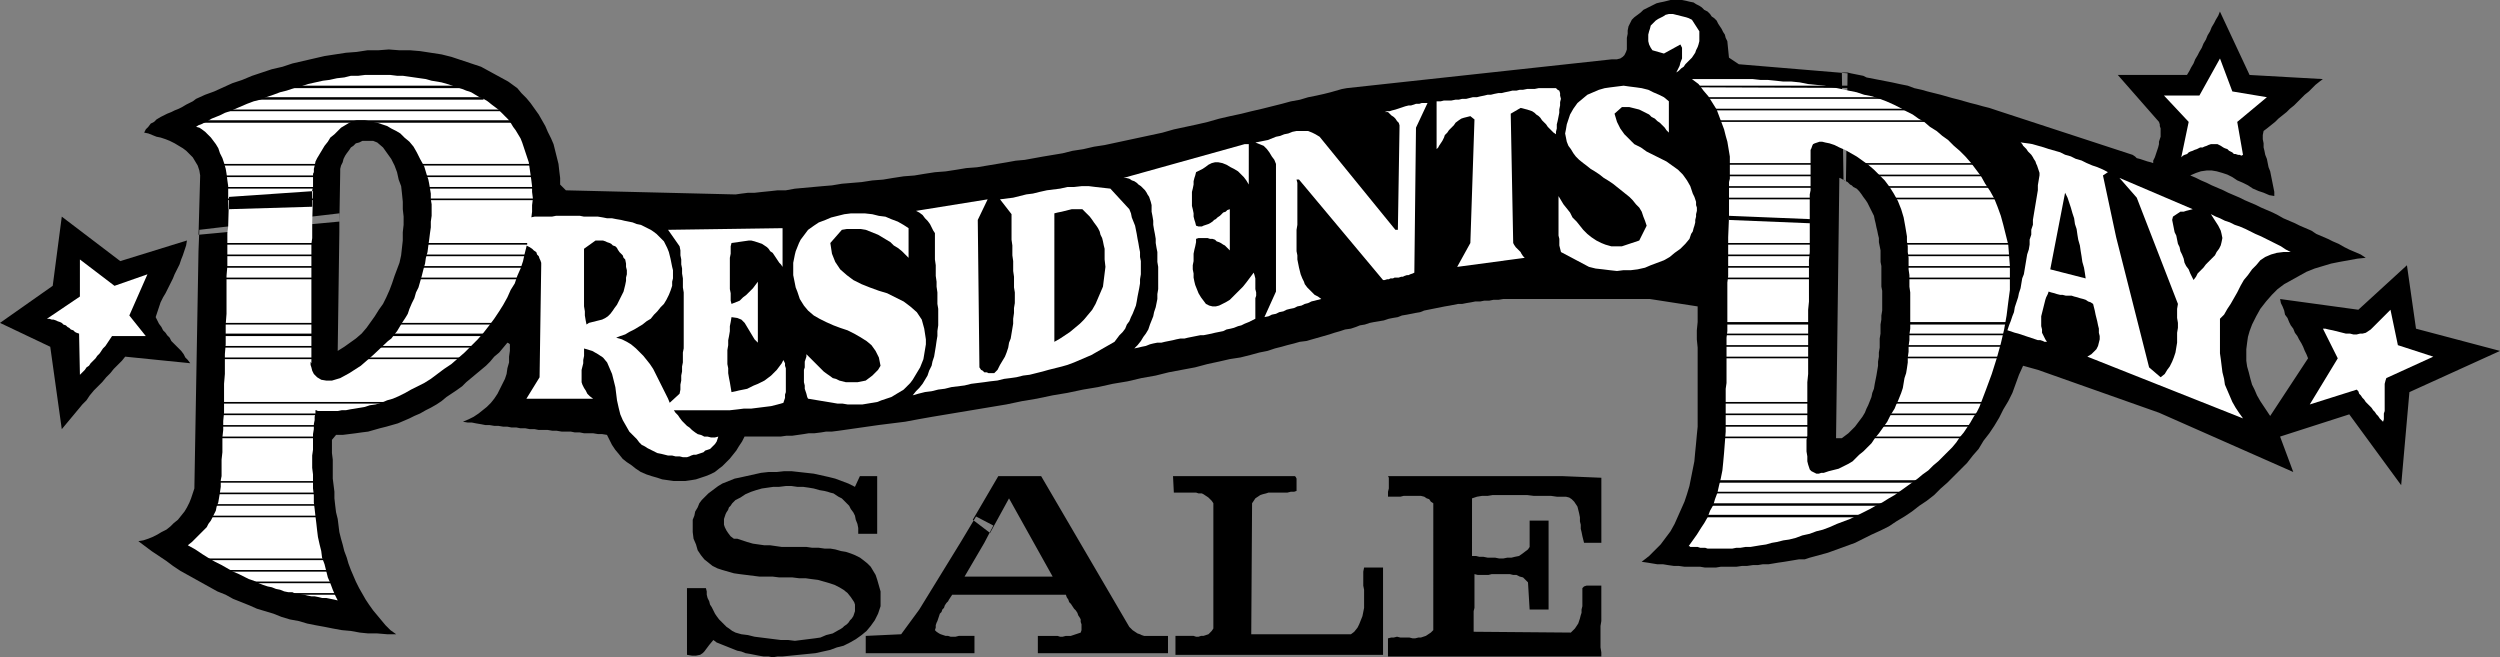 <?xml version="1.0" encoding="UTF-8" standalone="no"?>
<svg
   version="1.0"
   width="129.766mm"
   height="34.119mm"
   id="svg103"
   sodipodi:docname="Presidents' Day Sale 1.wmf"
   xmlns:inkscape="http://www.inkscape.org/namespaces/inkscape"
   xmlns:sodipodi="http://sodipodi.sourceforge.net/DTD/sodipodi-0.dtd"
   xmlns="http://www.w3.org/2000/svg"
   xmlns:svg="http://www.w3.org/2000/svg">
  <rect width="100%" height="100%" fill="#808080" stroke="none"/>
  <sodipodi:namedview
     id="namedview103"
     pagecolor="#ffffff"
     bordercolor="#000000"
     borderopacity="0.25"
     inkscape:showpageshadow="2"
     inkscape:pageopacity="0.0"
     inkscape:pagecheckerboard="0"
     inkscape:deskcolor="#d1d1d1"
     inkscape:document-units="mm" />
  <defs
     id="defs1">
    <pattern
       id="WMFhbasepattern"
       patternUnits="userSpaceOnUse"
       width="6"
       height="6"
       x="0"
       y="0" />
  </defs>
  <path
     style="fill:#000000;fill-opacity:1;fill-rule:evenodd;stroke:none"
     d="m 264.216,17.291 52.035,-5.656 h 0.97 l 0.646,-0.162 0.485,-0.323 0.323,-0.323 0.323,-0.646 0.162,-0.485 V 8.888 8.241 7.433 l 0.162,-0.808 V 5.979 l 0.162,-0.808 0.323,-0.646 0.323,-0.646 0.485,-0.485 0.646,-0.485 0.646,-0.485 0.485,-0.485 0.646,-0.323 0.646,-0.323 0.646,-0.323 0.646,-0.323 0.646,-0.162 0.808,-0.162 0.646,-0.162 L 327.724,0 h 0.808 0.808 0.646 l 0.808,0.162 0.646,0.162 0.808,0.162 0.485,0.323 0.646,0.323 0.485,0.323 0.485,0.485 0.646,0.323 0.485,0.485 0.323,0.485 0.485,0.323 0.485,0.485 0.323,0.646 0.323,0.485 0.323,0.485 0.323,0.646 0.323,0.485 0.162,0.646 0.323,0.646 0.323,3.232 1.939,1.293 21.331,1.778 -0.323,21.169 -0.162,-0.162 h -0.162 l -0.162,-0.162 h -0.162 l -0.162,-0.162 h -0.162 l -0.162,-0.162 h -0.162 l -0.646,51.064 h 1.131 l 0.646,-0.485 0.646,-0.485 0.646,-0.646 0.646,-0.646 0.485,-0.646 0.485,-0.646 0.485,-0.646 0.485,-0.808 0.323,-0.808 0.323,-0.646 0.323,-0.808 0.323,-0.808 0.162,-0.808 0.323,-0.808 0.162,-0.97 0.162,-0.808 0.162,-0.808 0.162,-0.97 0.162,-0.97 v -0.808 l 0.162,-0.97 v -0.808 l 0.162,-0.97 v -0.97 -0.808 l 0.162,-0.97 v -0.97 -0.808 l 0.162,-0.97 V 61.891 l 0.162,-0.97 v -0.808 -0.808 -0.808 -0.646 -0.808 l -0.162,-0.808 v -0.808 -0.808 -0.808 -0.808 -0.808 l -0.162,-0.808 V 50.58 49.933 49.125 l -0.162,-0.808 -0.162,-0.808 v -0.808 l -0.162,-0.646 -0.162,-0.808 -0.162,-0.646 -0.162,-0.808 -0.162,-0.646 -0.162,-0.808 -0.323,-0.646 -0.323,-0.646 -0.323,-0.646 -0.323,-0.646 -0.323,-0.485 -0.485,-0.646 -0.323,-0.485 -0.485,-0.646 -0.485,-0.485 -0.646,-0.323 -0.323,-0.323 -0.323,-0.162 -0.323,-0.323 -0.162,-0.162 -0.323,-0.162 -0.162,-0.162 -0.323,-0.162 -0.323,-21.007 h 0.162 0.323 0.646 l 0.646,0.162 0.808,0.162 0.808,0.162 0.808,0.162 0.646,0.323 5.01,0.97 1.454,0.323 1.616,0.323 1.293,0.485 1.454,0.323 1.131,0.323 1.293,0.323 1.293,0.323 1.131,0.323 1.131,0.323 1.293,0.323 1.131,0.323 1.131,0.323 1.293,0.323 1.131,0.323 1.293,0.323 1.454,0.485 26.664,8.726 0.485,0.323 0.323,0.323 0.646,0.162 0.485,0.162 0.485,0.162 0.485,0.162 0.646,0.162 0.485,0.162 v -0.485 l 0.323,-0.646 0.162,-0.485 0.162,-0.485 0.162,-0.485 0.162,-0.485 0.162,-0.646 v -0.485 l 0.162,-0.485 0.162,-0.485 v -0.646 -0.485 -0.485 l -0.162,-0.485 v -0.323 l -0.162,-0.485 -8.08,-9.211 h 13.574 l 0.485,-0.808 0.323,-0.646 0.485,-0.808 0.323,-0.808 0.485,-0.808 0.323,-0.646 0.485,-0.808 0.323,-0.808 0.485,-0.808 0.323,-0.808 0.485,-0.808 0.323,-0.808 0.485,-0.808 0.323,-0.646 0.485,-0.808 0.323,-0.808 5.818,12.443 14.382,0.808 -0.646,0.485 -0.808,0.646 -0.646,0.646 -0.646,0.646 -0.808,0.646 -0.646,0.646 -0.808,0.808 -0.646,0.646 -0.808,0.646 -0.646,0.646 -0.808,0.646 -0.808,0.646 -0.646,0.646 -0.808,0.646 -0.808,0.646 -0.646,0.485 -0.162,0.808 v 0.808 l 0.162,0.808 v 0.808 l 0.162,0.646 0.162,0.808 0.323,0.808 0.162,0.808 0.162,0.808 0.323,0.808 0.162,0.808 0.162,0.808 0.162,0.808 0.162,0.808 0.162,0.808 v 0.808 l -0.97,-0.162 -1.131,-0.485 -0.97,-0.323 -1.131,-0.485 -0.97,-0.646 -0.97,-0.485 -1.131,-0.485 -0.97,-0.646 -0.97,-0.485 -0.97,-0.323 -1.131,-0.323 -0.97,-0.162 h -0.97 l -1.131,0.162 -0.97,0.323 -1.131,0.485 1.131,0.485 0.97,0.485 1.131,0.485 0.97,0.485 1.131,0.485 1.131,0.485 0.97,0.485 1.131,0.485 1.131,0.485 0.97,0.485 1.131,0.485 1.131,0.485 0.97,0.485 1.131,0.485 1.131,0.485 0.97,0.485 1.131,0.646 1.131,0.485 1.131,0.485 0.97,0.485 1.131,0.485 1.131,0.485 0.97,0.646 1.131,0.485 1.131,0.485 0.97,0.485 1.131,0.485 1.131,0.646 0.97,0.485 1.131,0.485 1.131,0.485 0.97,0.646 -1.616,0.162 -1.778,0.323 -1.778,0.323 -1.616,0.323 -1.616,0.485 -1.616,0.485 -1.616,0.646 -1.454,0.808 -1.454,0.808 -1.454,0.808 -1.293,0.97 -1.131,1.131 -1.131,1.293 -1.131,1.454 -0.808,1.454 -0.808,1.616 -0.485,1.293 -0.323,1.131 -0.162,1.131 -0.162,1.293 v 1.131 1.131 l 0.162,1.131 0.323,1.131 0.323,1.293 0.323,1.131 0.485,0.97 0.485,1.131 0.646,1.131 0.646,0.97 0.646,0.97 0.646,0.97 7.434,-11.312 -0.323,-0.808 -0.323,-0.646 -0.323,-0.808 -0.323,-0.646 -0.485,-0.808 -0.323,-0.646 -0.485,-0.646 -0.323,-0.808 -0.485,-0.646 -0.323,-0.646 -0.323,-0.808 -0.485,-0.646 -0.162,-0.808 -0.323,-0.808 -0.323,-0.646 -0.162,-0.808 15.352,2.101 9.534,-8.726 1.778,12.443 16.483,4.363 -17.776,8.08 -1.616,18.26 -10.181,-13.897 -13.574,4.363 2.586,6.949 -26.341,-11.635 -23.755,-8.403 -2.909,-0.808 -0.808,1.778 -0.646,1.778 -0.646,1.778 -0.808,1.616 -0.97,1.616 -0.808,1.616 -0.97,1.616 -0.97,1.454 -1.131,1.454 -0.97,1.616 -1.131,1.293 -1.131,1.454 -1.293,1.293 -1.293,1.293 -1.293,1.293 -1.293,1.131 -1.293,1.293 -1.454,1.131 -1.454,0.97 -1.454,1.131 -1.454,0.97 -1.616,0.97 -1.454,0.97 -1.616,0.808 -1.778,0.808 -1.616,0.808 -1.616,0.808 -1.778,0.646 -1.778,0.646 -1.778,0.646 -1.778,0.485 -1.778,0.485 -0.97,0.323 h -1.131 l -0.97,0.162 -0.97,0.162 -0.97,0.162 -1.131,0.162 -0.97,0.162 -0.97,0.162 h -1.131 l -0.97,0.162 h -0.97 l -1.131,0.162 h -0.97 l -1.131,0.162 h -0.97 -0.97 -1.131 l -0.97,0.162 h -1.131 -0.97 l -0.97,-0.162 h -1.131 -0.97 -0.97 l -1.131,-0.162 h -0.97 l -1.131,-0.162 -0.97,-0.162 h -1.131 l -0.97,-0.162 -0.97,-0.162 -1.131,-0.162 1.454,-1.131 1.131,-1.131 1.131,-1.131 0.97,-1.293 0.97,-1.293 0.808,-1.454 0.646,-1.454 0.646,-1.454 0.646,-1.454 0.485,-1.454 0.485,-1.616 0.323,-1.616 0.323,-1.616 0.323,-1.616 0.162,-1.778 0.162,-1.616 0.162,-1.778 0.162,-1.616 v -1.778 -1.778 -1.778 -1.616 -1.778 -1.778 -1.616 -1.778 -1.616 l -0.162,-1.616 V 64.8 l 0.162,-1.616 v -1.616 -1.454 l -9.373,-1.454 h -25.694 -1.131 -0.97 -0.97 l -0.97,0.162 h -0.97 l -0.808,0.162 h -0.97 l -0.808,0.162 h -0.97 l -0.808,0.162 -0.97,0.162 -0.808,0.162 h -0.808 l -0.808,0.162 -0.808,0.162 -0.97,0.162 -0.808,0.162 -0.808,0.162 -0.808,0.162 -0.808,0.162 -0.808,0.162 -0.808,0.323 -0.97,0.162 -0.808,0.162 -0.808,0.162 -0.97,0.162 -0.808,0.323 -0.97,0.162 -0.808,0.162 -0.97,0.323 -0.97,0.162 -0.97,0.162 -0.808,0.162 -0.97,0.323 -0.97,0.162 -0.808,0.323 -0.97,0.323 -1.131,0.162 -0.97,0.323 -1.131,0.323 -0.97,0.323 -1.131,0.323 -1.131,0.323 -1.131,0.323 -1.131,0.323 -1.293,0.162 -1.131,0.323 -1.293,0.323 -1.131,0.323 -1.293,0.323 -1.454,0.485 -1.616,0.323 -1.778,0.485 -1.939,0.485 -2.101,0.323 -2.101,0.485 -2.262,0.485 -2.424,0.646 -2.586,0.485 -2.586,0.485 -2.586,0.646 -2.747,0.485 -2.747,0.646 -2.909,0.485 -2.909,0.646 -2.909,0.485 -3.07,0.646 -2.909,0.485 -3.07,0.646 -2.909,0.485 -3.07,0.646 -2.909,0.485 -2.909,0.485 -2.909,0.485 -2.909,0.485 -2.909,0.485 -2.747,0.485 -2.586,0.485 -2.586,0.323 -2.586,0.323 -7.918,1.131 -1.293,0.162 h -1.131 l -0.97,0.162 -1.293,0.162 h -1.131 l -0.97,0.162 -1.131,0.162 -1.131,0.162 h -1.131 l -1.131,0.162 h -1.131 -1.293 -1.131 -1.131 -1.131 -1.293 l -0.485,0.97 -0.646,0.97 -0.485,0.808 -0.646,0.808 -0.646,0.808 -0.646,0.646 -0.808,0.808 -0.646,0.485 -0.808,0.646 -0.97,0.485 -0.808,0.323 -0.97,0.323 -0.97,0.323 -0.97,0.162 -1.131,0.162 h -1.131 -1.131 l -1.131,-0.162 -1.131,-0.162 -0.97,-0.323 -1.131,-0.323 -0.97,-0.323 -1.131,-0.485 -0.97,-0.646 -0.808,-0.646 -0.97,-0.646 -0.808,-0.646 -0.646,-0.808 -0.808,-0.97 -0.646,-0.97 -0.485,-0.97 -0.485,-0.97 -0.97,-0.162 h -0.808 l -0.97,-0.162 h -0.808 -0.97 l -0.808,-0.162 h -0.97 l -0.808,-0.162 h -0.97 -0.808 l -0.97,-0.162 h -0.808 l -0.97,-0.162 h -0.808 -0.97 l -0.808,-0.162 h -0.97 l -0.808,-0.162 h -0.97 l -0.808,-0.162 h -0.97 L 99.545,83.707 H 98.737 L 97.768,83.545 H 96.96 L 95.99,83.384 h -0.808 l -0.808,-0.162 -0.97,-0.162 -0.808,-0.162 h -0.808 l -0.97,-0.162 1.131,-0.485 0.97,-0.485 0.97,-0.646 0.808,-0.646 0.808,-0.646 0.808,-0.808 0.646,-0.808 0.646,-0.97 0.485,-0.97 0.485,-0.97 0.485,-0.97 0.323,-0.97 0.162,-1.131 0.323,-1.131 v -1.131 l 0.162,-1.131 v -0.162 -0.323 -0.162 -0.162 -0.162 -0.323 l -0.162,-0.162 -0.323,-0.162 -0.808,0.97 -0.808,0.97 -0.97,0.808 -0.808,0.97 -0.808,0.808 -0.97,0.808 -0.97,0.808 -0.97,0.808 -0.97,0.808 -0.808,0.808 -1.131,0.808 -0.97,0.646 -0.97,0.646 -0.97,0.808 -0.97,0.646 -1.131,0.646 -0.97,0.485 -1.131,0.646 -1.131,0.485 -0.97,0.485 -1.131,0.485 -1.131,0.485 -1.131,0.323 -1.131,0.323 -1.293,0.323 -1.131,0.323 -1.131,0.323 -1.293,0.162 -1.131,0.162 -1.293,0.162 -1.293,0.162 h -1.293 l -0.808,0.97 v 1.293 1.293 l 0.162,1.293 v 1.131 1.293 1.293 l 0.162,1.293 0.162,1.293 v 1.293 l 0.162,1.454 0.162,1.293 0.323,1.293 0.162,1.293 0.162,1.293 0.323,1.293 0.323,1.131 0.323,1.293 0.485,1.293 0.323,1.131 0.485,1.293 0.485,1.131 0.485,1.131 0.646,1.293 0.646,1.131 0.646,1.131 0.646,0.97 0.808,1.131 0.808,0.97 0.808,0.97 0.808,0.97 0.97,0.97 1.131,0.808 h -1.778 l -1.939,-0.162 h -1.778 l -1.616,-0.162 -1.778,-0.323 -1.778,-0.162 -1.778,-0.323 -1.616,-0.323 -1.778,-0.323 -1.616,-0.323 -1.616,-0.485 -1.778,-0.323 -1.616,-0.485 -1.616,-0.646 -1.616,-0.485 -1.616,-0.485 -1.454,-0.646 -1.616,-0.646 -1.616,-0.646 -1.454,-0.808 -1.616,-0.646 -1.454,-0.808 -1.454,-0.808 -1.454,-0.808 -1.454,-0.808 -1.454,-0.808 -1.454,-0.97 -1.293,-0.97 -1.454,-0.97 -1.454,-0.97 -1.293,-0.97 -1.293,-0.97 0.97,-0.162 0.97,-0.323 0.808,-0.323 0.97,-0.485 0.808,-0.485 0.97,-0.485 0.808,-0.646 0.646,-0.646 0.808,-0.646 0.646,-0.808 0.646,-0.808 0.485,-0.808 0.485,-0.97 0.323,-0.808 0.323,-0.97 0.323,-0.97 0.808,-46.54 0.162,-4.201 27.472,-3.232 v 3.717 l -0.323,23.27 1.293,-0.808 1.131,-0.808 1.131,-0.808 1.131,-0.97 0.97,-1.131 0.808,-1.131 0.808,-1.131 0.808,-1.293 0.808,-1.131 0.646,-1.293 0.646,-1.454 0.485,-1.293 0.485,-1.454 0.485,-1.293 0.485,-1.293 0.323,-1.454 0.162,-1.454 0.162,-1.454 v -1.616 l 0.162,-1.454 V 42.5 l -0.162,-1.454 v -1.454 l -0.162,-1.616 -0.162,-1.454 -0.485,-1.293 -0.323,-1.454 -0.485,-1.293 -0.646,-1.293 -0.808,-1.131 -0.808,-1.131 -1.131,-0.97 -0.808,-0.323 H 72.397 71.75 71.104 l -0.646,0.323 -0.646,0.162 -0.485,0.485 -0.485,0.323 -0.323,0.485 -0.485,0.646 -0.323,0.485 -0.323,0.646 -0.162,0.646 -0.323,0.646 -0.162,0.646 v 0.646 l -0.162,9.696 -27.634,2.586 0.323,-11.635 -0.162,-0.97 -0.323,-0.97 -0.485,-0.808 -0.485,-0.808 -0.646,-0.646 -0.646,-0.646 -0.646,-0.485 -0.808,-0.485 -0.808,-0.485 -0.97,-0.485 -0.808,-0.323 -0.97,-0.323 -0.808,-0.162 -0.808,-0.323 -0.808,-0.323 -0.808,-0.162 0.323,-0.646 0.485,-0.485 0.485,-0.646 0.646,-0.323 0.485,-0.485 0.808,-0.485 0.646,-0.323 0.646,-0.323 0.808,-0.323 0.646,-0.323 0.808,-0.323 0.646,-0.323 0.808,-0.485 0.646,-0.323 0.646,-0.323 0.646,-0.485 1.778,-0.808 1.778,-0.646 1.778,-0.808 1.778,-0.808 1.939,-0.646 1.939,-0.808 1.939,-0.646 1.939,-0.646 2.101,-0.485 1.939,-0.646 2.101,-0.485 2.101,-0.485 2.101,-0.485 2.101,-0.323 2.101,-0.323 2.101,-0.162 2.101,-0.323 h 2.101 l 2.101,-0.162 2.101,0.162 h 2.101 l 1.939,0.162 2.101,0.323 2.101,0.323 1.939,0.485 1.939,0.646 1.939,0.646 1.939,0.646 1.778,0.97 1.778,0.97 1.778,0.97 1.778,1.293 0.808,0.97 0.97,0.97 0.808,0.97 0.808,1.131 0.808,1.131 0.646,1.131 0.646,1.131 0.485,1.131 0.646,1.293 0.485,1.131 0.323,1.293 0.323,1.293 0.323,1.293 0.162,1.454 0.162,1.293 v 1.293 l 1.131,1.131 33.29,0.808 1.131,-0.162 1.293,-0.162 h 1.293 l 1.454,-0.162 1.616,-0.162 1.454,-0.162 h 1.616 l 1.778,-0.323 1.778,-0.162 1.778,-0.162 1.778,-0.162 1.939,-0.162 1.939,-0.323 1.939,-0.162 1.939,-0.162 2.101,-0.323 2.101,-0.162 1.939,-0.323 2.101,-0.323 2.101,-0.162 1.939,-0.323 2.101,-0.323 2.101,-0.162 2.101,-0.323 1.939,-0.323 2.101,-0.162 1.939,-0.323 1.939,-0.323 1.939,-0.323 1.778,-0.323 1.778,-0.162 1.778,-0.323 1.778,-0.323 1.939,-0.323 1.939,-0.323 1.939,-0.485 2.101,-0.323 2.101,-0.485 2.101,-0.323 2.262,-0.485 2.262,-0.485 2.262,-0.485 2.262,-0.485 2.262,-0.485 2.262,-0.646 2.262,-0.485 2.262,-0.485 2.101,-0.485 2.262,-0.646 2.101,-0.485 2.262,-0.485 1.939,-0.485 2.101,-0.485 1.939,-0.485 1.939,-0.485 1.778,-0.485 1.778,-0.323 1.616,-0.485 1.616,-0.323 1.454,-0.323 1.293,-0.323 1.131,-0.323 1.131,-0.323 z"
     id="path1" />
  <path
     style="fill:#ffffff;fill-opacity:1;fill-rule:evenodd;stroke:none"
     d="m 331.926,3.878 1.454,2.262 V 6.787 7.595 8.08 l -0.162,0.646 -0.162,0.485 -0.323,0.646 -0.162,0.485 -0.323,0.485 -0.323,0.485 -0.485,0.485 -0.323,0.323 -0.485,0.485 -0.323,0.485 -0.485,0.323 -0.485,0.485 -0.485,0.323 0.323,-0.646 0.323,-0.646 0.162,-0.646 0.323,-0.808 V 10.827 10.181 9.373 l -0.323,-0.646 -3.232,1.778 -2.262,-0.646 -0.323,-0.485 -0.323,-0.646 -0.162,-0.646 V 7.595 6.787 l 0.162,-0.646 0.162,-0.485 0.162,-0.646 0.323,-0.323 0.485,-0.485 0.162,-0.162 0.485,-0.323 0.323,-0.162 0.323,-0.162 0.323,-0.162 0.485,-0.323 0.646,-0.162 h 0.808 l 0.646,0.162 0.646,0.162 0.646,0.162 0.646,0.162 0.485,0.162 z"
     id="path2" />
  <path
     style="fill:#ffffff;fill-opacity:1;fill-rule:evenodd;stroke:none"
     d="m 444.723,19.068 -5.818,4.848 1.131,6.464 -0.323,0.162 -0.323,-0.162 h -0.323 l -0.485,-0.162 h -0.323 l -0.323,-0.323 -0.323,-0.162 -0.323,-0.162 -0.323,-0.323 -0.485,-0.162 -0.323,-0.162 -0.485,-0.323 -0.323,-0.162 -0.323,-0.162 h -0.485 -0.485 -0.323 l -0.485,0.162 -0.323,0.162 -0.485,0.162 -0.323,0.162 h -0.485 l -0.323,0.162 -0.323,0.162 -0.485,0.162 -0.323,0.162 -0.485,0.162 -0.323,0.162 -0.323,0.323 -0.485,0.162 -0.323,0.162 -0.323,0.323 1.454,-6.949 -4.848,-5.171 h 6.949 l 4.04,-7.272 2.424,6.464 z"
     id="path3" />
  <path
     style="fill:#ffffff;fill-opacity:1;fill-rule:evenodd;stroke:none"
     d="m 305.262,26.34 -0.485,-0.323 -0.323,-0.323 -0.485,-0.485 -0.323,-0.323 -0.323,-0.485 -0.485,-0.485 -0.323,-0.323 -0.323,-0.485 -0.323,-0.323 -0.485,-0.323 -0.323,-0.323 -0.485,-0.323 -0.485,-0.162 -0.485,-0.162 -0.646,-0.162 -0.646,-0.162 -1.939,1.131 0.485,25.371 0.162,0.323 0.323,0.485 0.323,0.323 0.323,0.323 0.323,0.323 0.162,0.323 0.323,0.485 0.323,0.323 -13.251,1.778 2.586,-4.686 0.808,-24.239 -0.808,-0.646 -0.646,0.162 -0.646,0.162 -0.485,0.162 -0.485,0.323 -0.646,0.485 -0.323,0.485 -0.485,0.485 -0.485,0.485 -0.323,0.485 -0.485,0.485 -0.162,0.485 -0.323,0.646 -0.323,0.485 -0.323,0.485 -0.162,0.323 -0.323,0.323 v -9.373 h 0.808 l 0.646,-0.162 h 0.808 0.646 l 0.808,-0.162 h 0.646 l 0.646,-0.162 h 0.808 l 0.646,-0.162 0.646,-0.162 h 0.808 l 0.646,-0.162 0.808,-0.162 0.646,-0.162 h 0.646 l 0.646,-0.162 0.808,-0.162 h 0.646 l 0.646,-0.162 0.808,-0.162 0.646,-0.162 h 0.808 l 0.646,-0.162 h 0.646 l 0.808,-0.162 h 0.646 0.808 l 0.808,-0.162 h 0.646 0.808 0.808 0.808 0.323 l 0.323,0.323 0.323,0.162 0.162,0.485 v 0.485 l 0.162,0.646 -0.162,0.646 v 0.646 l -0.162,0.808 v 0.646 l -0.162,0.808 -0.162,0.808 -0.162,0.646 v 0.808 l -0.162,0.646 z"
     id="path4" />
  <path
     style="fill:#ffffff;fill-opacity:1;fill-rule:evenodd;stroke:none"
     d="m 327.401,19.876 v 6.141 l -0.485,-0.485 -0.323,-0.485 -0.485,-0.485 -0.485,-0.485 -0.485,-0.323 -0.485,-0.485 -0.646,-0.323 -0.485,-0.485 -0.646,-0.323 -0.646,-0.323 -0.646,-0.323 -0.646,-0.162 -0.646,-0.162 -0.646,-0.162 h -0.646 -0.808 l -1.454,1.293 0.485,1.616 0.646,1.293 0.808,1.131 0.97,0.97 0.97,0.97 1.293,0.646 1.131,0.808 1.293,0.646 1.293,0.646 1.293,0.646 1.131,0.808 1.131,0.808 0.97,0.97 0.808,1.131 0.646,1.131 0.485,1.454 0.323,0.646 0.162,0.485 0.162,0.485 v 0.646 l 0.162,0.485 v 0.646 l -0.162,0.646 v 0.485 l -0.162,0.646 v 0.485 l -0.162,0.646 -0.162,0.485 -0.162,0.646 -0.323,0.485 -0.162,0.485 -0.162,0.485 -0.808,0.97 -0.97,0.97 -1.131,0.808 -0.97,0.808 -1.131,0.646 -1.293,0.485 -1.293,0.485 -1.131,0.485 -1.454,0.323 -1.293,0.162 h -1.454 l -1.293,0.162 -1.454,-0.162 -1.293,-0.162 -1.454,-0.162 -1.293,-0.323 -5.494,-2.909 -0.162,-0.646 -0.162,-0.646 v -0.646 -0.646 l -0.162,-0.646 v -0.646 -0.808 -0.646 -0.808 -0.646 -0.646 -0.808 -0.646 -0.808 -0.646 -0.646 l 0.485,0.808 0.485,0.808 0.646,0.808 0.646,0.808 0.485,0.97 0.808,0.808 0.646,0.808 0.646,0.808 0.808,0.808 0.808,0.646 0.97,0.646 0.97,0.485 0.808,0.323 1.131,0.323 h 0.97 1.131 l 3.394,-1.131 1.454,-2.909 -0.323,-0.97 -0.323,-0.808 -0.323,-0.97 -0.485,-0.808 -0.646,-0.646 -0.646,-0.808 -0.646,-0.646 -0.808,-0.646 -0.808,-0.646 -0.808,-0.646 -0.808,-0.646 -0.97,-0.646 -0.808,-0.485 -0.808,-0.646 -0.97,-0.646 -0.808,-0.485 -0.808,-0.646 -0.646,-0.485 -0.808,-0.646 -0.646,-0.646 -0.485,-0.646 -0.485,-0.808 -0.485,-0.646 -0.323,-0.808 -0.162,-0.808 -0.162,-0.808 0.162,-0.808 0.162,-0.97 0.323,-0.97 0.323,-0.97 0.646,-1.131 0.808,-1.131 0.97,-0.808 0.97,-0.808 1.131,-0.485 1.131,-0.485 1.131,-0.323 1.131,-0.162 1.293,-0.162 1.293,-0.162 1.131,0.162 1.293,0.162 1.131,0.162 1.293,0.323 0.97,0.485 1.131,0.485 0.97,0.485 z"
     id="path5" />
  <path
     style="fill:#ffffff;fill-opacity:1;fill-rule:evenodd;stroke:none"
     d="m 277.79,25.047 -0.323,28.441 -0.323,0.162 -0.485,0.162 -0.323,0.162 h -0.323 l -0.485,0.162 -0.323,0.162 h -0.323 l -0.485,0.162 h -0.323 -0.485 l -0.323,0.162 h -0.485 l -0.323,0.162 h -0.323 l -0.485,0.162 h -0.323 L 254.843,35.228 h -0.485 l 0.162,0.646 v 0.808 0.808 0.646 0.97 0.808 0.808 0.808 0.808 0.97 0.808 l -0.162,0.97 v 0.808 0.808 0.97 0.808 0.808 l 0.162,0.808 v 0.808 l 0.162,0.808 0.162,0.808 0.162,0.646 0.162,0.646 0.323,0.808 0.323,0.646 0.162,0.485 0.485,0.646 0.485,0.485 0.485,0.485 0.485,0.485 0.646,0.323 0.646,0.485 -0.646,0.162 -0.646,0.162 -0.646,0.162 -0.646,0.323 -0.646,0.162 -0.646,0.323 -0.808,0.162 -0.646,0.323 -0.808,0.162 -0.646,0.162 -0.646,0.323 -0.808,0.162 -0.646,0.323 -0.808,0.162 -0.646,0.323 -0.808,0.162 2.262,-5.009 V 33.127 32.158 l -0.323,-0.808 -0.485,-0.646 -0.485,-0.808 -0.485,-0.646 -0.646,-0.646 -0.808,-0.323 -0.808,-0.323 0.808,-0.162 0.808,-0.162 0.808,-0.162 0.808,-0.323 0.808,-0.323 0.808,-0.162 0.808,-0.323 0.808,-0.162 0.808,-0.323 0.808,-0.162 h 0.808 0.646 0.808 l 0.808,0.323 0.646,0.323 0.808,0.485 14.867,18.26 h 0.485 l 0.323,-20.038 v -0.485 l -0.162,-0.485 -0.323,-0.323 -0.323,-0.485 -0.323,-0.323 -0.485,-0.323 -0.323,-0.323 -0.323,-0.323 h -0.646 l 0.485,-0.162 h 0.485 l 0.485,-0.162 0.646,-0.162 0.485,-0.162 0.485,-0.162 0.485,-0.162 0.485,-0.162 0.646,-0.162 h 0.485 l 0.485,-0.162 0.485,-0.162 h 0.646 l 0.485,-0.162 h 0.646 0.485 z"
     id="path6" />
  <path
     style="fill:#ffffff;fill-opacity:1;fill-rule:evenodd;stroke:none"
     d="m 413.534,33.774 -0.97,0.646 2.586,12.12 6.464,25.532 2.262,1.939 0.808,-0.646 0.485,-0.808 0.485,-0.646 0.485,-0.97 0.323,-0.808 0.323,-0.97 0.162,-0.97 0.162,-0.97 v -0.97 -0.97 l 0.162,-0.97 v -0.97 l -0.162,-0.97 v -0.97 -0.808 l 0.162,-0.97 -8.08,-20.846 -3.394,-3.878 14.382,6.141 -0.646,0.162 -0.646,0.162 -0.485,0.162 h -0.646 l -0.485,0.323 -0.485,0.323 -0.485,0.323 -0.162,0.646 0.162,0.808 0.162,0.808 0.162,0.808 0.323,0.646 0.162,0.808 0.162,0.808 0.323,0.646 0.162,0.808 0.323,0.646 0.323,0.808 0.162,0.808 0.323,0.646 0.485,0.646 0.323,0.808 0.323,0.646 0.323,0.646 0.485,-0.646 0.323,-0.646 0.646,-0.646 0.485,-0.485 0.485,-0.646 0.646,-0.646 0.485,-0.485 0.646,-0.646 0.323,-0.646 0.485,-0.646 0.323,-0.646 0.162,-0.646 0.162,-0.808 -0.162,-0.808 -0.162,-0.646 -0.485,-0.97 -1.454,-2.262 0.97,0.485 0.808,0.323 0.97,0.485 0.97,0.323 0.97,0.485 0.97,0.323 1.131,0.485 0.97,0.485 0.97,0.485 1.131,0.485 0.97,0.485 0.97,0.485 0.97,0.485 0.97,0.485 0.97,0.646 0.97,0.485 h -1.454 l -1.293,0.162 -1.131,0.323 -1.131,0.485 -0.97,0.646 -0.808,0.97 -0.808,0.808 -0.808,1.131 -0.808,0.97 -0.646,1.131 -0.646,1.293 -0.646,1.131 -0.646,1.131 -0.646,0.97 -0.646,1.131 -0.808,0.808 v 1.454 1.293 1.293 1.293 1.454 l 0.162,1.131 0.162,1.293 0.162,1.293 0.323,1.293 0.162,1.131 0.485,1.131 0.485,1.131 0.485,1.131 0.646,1.131 0.646,0.97 0.808,1.131 -30.542,-12.12 0.808,-0.485 0.485,-0.485 0.485,-0.485 0.323,-0.646 0.162,-0.646 0.162,-0.646 v -0.646 l -0.162,-0.646 v -0.808 l -0.162,-0.646 -0.162,-0.808 -0.162,-0.646 -0.162,-0.646 -0.162,-0.808 -0.162,-0.646 -0.162,-0.646 -0.485,-0.323 -0.485,-0.162 -0.485,-0.323 -0.485,-0.162 -0.646,-0.162 -0.485,-0.162 -0.646,-0.162 -0.485,-0.162 h -0.485 -0.646 l -0.646,-0.162 h -0.485 l -0.646,-0.162 -0.485,-0.162 -0.646,-0.162 -0.485,-0.162 -0.162,0.485 -0.323,0.646 -0.162,0.485 -0.162,0.646 -0.162,0.646 -0.162,0.646 -0.162,0.646 -0.162,0.646 v 0.646 0.646 0.646 l 0.162,0.646 v 0.646 l 0.323,0.646 0.323,0.646 0.323,0.485 h -0.485 l -0.323,-0.162 -0.485,-0.162 h -0.485 l -0.485,-0.162 -0.485,-0.162 -0.485,-0.162 -0.485,-0.162 -0.485,-0.162 -0.485,-0.162 -0.485,-0.162 -0.485,-0.162 -0.646,-0.162 -0.485,-0.162 -0.485,-0.162 -0.485,-0.162 0.323,-0.97 0.323,-0.808 0.323,-0.97 0.323,-0.808 0.162,-0.97 0.323,-0.97 0.323,-0.97 0.162,-0.808 0.323,-0.97 0.162,-0.97 0.162,-0.97 0.323,-0.808 0.162,-0.97 0.162,-0.97 0.162,-0.97 0.162,-0.97 0.323,-0.97 0.162,-0.97 v -0.97 l 0.323,-0.97 v -0.97 l 0.323,-0.97 v -0.97 l 0.162,-0.97 0.162,-0.97 0.162,-0.97 0.162,-0.97 0.162,-0.97 0.162,-0.97 v -0.97 l 0.162,-0.97 0.162,-0.97 v -0.485 l -0.162,-0.485 -0.162,-0.485 -0.162,-0.485 -0.162,-0.323 -0.162,-0.485 -0.323,-0.485 -0.162,-0.323 -0.323,-0.485 -0.323,-0.323 -0.323,-0.323 -0.323,-0.485 -0.323,-0.323 -0.323,-0.323 -0.162,-0.323 -0.323,-0.323 1.131,0.162 1.131,0.162 1.131,0.323 1.131,0.323 0.97,0.323 1.131,0.323 1.131,0.323 0.97,0.485 1.131,0.323 0.97,0.485 1.131,0.323 0.97,0.485 1.131,0.485 0.97,0.323 1.131,0.485 z"
     id="path7" />
  <path
     style="fill:#ffffff;fill-opacity:1;fill-rule:evenodd;stroke:none"
     d="m 244.985,36.198 -0.485,-0.808 -0.485,-0.646 -0.646,-0.646 -0.485,-0.485 -0.808,-0.485 -0.646,-0.323 -0.808,-0.485 -0.808,-0.323 -0.808,-0.162 h -0.646 l -0.646,0.162 -0.646,0.323 -0.646,0.485 -0.485,0.323 -0.646,0.323 -0.646,0.323 -0.162,0.646 -0.162,0.485 -0.162,0.646 v 0.646 l -0.162,0.808 -0.162,0.646 v 0.646 0.646 0.808 0.646 l 0.162,0.646 0.162,0.808 v 0.646 l 0.162,0.646 0.162,0.485 0.162,0.646 0.485,0.162 h 0.646 l 0.323,-0.162 0.485,-0.162 0.485,-0.162 0.323,-0.162 0.485,-0.323 0.323,-0.323 0.323,-0.162 0.323,-0.323 0.485,-0.323 0.323,-0.323 0.323,-0.323 0.485,-0.162 0.323,-0.323 0.485,-0.162 v 8.08 l -0.323,-0.323 -0.323,-0.323 -0.323,-0.323 -0.323,-0.162 -0.485,-0.323 -0.323,-0.162 -0.485,-0.162 -0.323,-0.323 -0.485,-0.162 h -0.485 l -0.485,-0.162 h -0.485 -0.485 -0.323 -0.485 l -0.485,0.162 v 0.646 l -0.162,0.808 -0.162,0.646 -0.162,0.808 v 0.808 0.646 l -0.162,0.808 v 0.808 l 0.162,0.808 v 0.808 l 0.162,0.808 0.162,0.646 0.323,0.808 0.323,0.808 0.485,0.808 0.485,0.646 0.485,0.646 0.646,0.323 0.646,0.162 h 0.646 l 0.646,-0.162 0.646,-0.323 0.646,-0.323 0.808,-0.485 0.646,-0.646 0.646,-0.646 0.646,-0.646 0.646,-0.646 0.646,-0.808 0.485,-0.646 0.485,-0.646 0.485,-0.646 0.162,0.485 0.162,0.646 v 0.485 0.485 0.646 0.485 l 0.162,0.646 v 0.646 l -0.162,0.485 v 0.646 0.485 0.646 0.646 0.485 0.646 0.485 l -0.646,0.323 -0.646,0.323 -0.808,0.323 -0.646,0.323 -0.646,0.162 -0.808,0.323 -0.646,0.162 -0.808,0.162 -0.646,0.323 -0.808,0.162 -0.808,0.162 -0.646,0.162 -0.808,0.162 -0.808,0.162 h -0.646 l -0.808,0.162 -0.808,0.162 -0.808,0.162 -0.646,0.162 h -0.808 l -0.808,0.162 -0.646,0.162 -0.808,0.162 -0.808,0.162 -0.646,0.162 h -0.808 l -0.808,0.162 -0.646,0.162 -0.808,0.323 -0.808,0.162 -0.646,0.162 -0.808,0.162 0.646,-0.646 0.646,-0.808 0.485,-0.808 0.485,-0.646 0.485,-0.808 0.323,-0.97 0.323,-0.808 0.323,-0.808 0.162,-0.808 0.323,-0.97 0.162,-0.808 0.162,-0.808 v -0.97 l 0.162,-0.97 v -0.808 -0.97 -0.808 -0.97 -0.808 l -0.162,-0.97 v -0.97 -0.97 l -0.162,-0.808 -0.162,-0.97 v -0.808 l -0.162,-0.97 -0.162,-0.808 -0.162,-0.97 v -0.808 l -0.162,-0.97 -0.162,-0.808 v -0.808 -0.485 l -0.162,-0.646 -0.162,-0.485 -0.162,-0.485 -0.323,-0.485 -0.162,-0.323 -0.323,-0.485 -0.485,-0.485 -0.323,-0.323 -0.485,-0.323 -0.323,-0.323 -0.485,-0.323 -0.485,-0.162 -0.485,-0.323 -0.646,-0.162 h -0.485 l 23.755,-6.625 h 0.808 z"
     id="path8" />
  <path
     style="fill:#ffffff;fill-opacity:1;fill-rule:evenodd;stroke:none"
     d="m 221.553,41.045 0.323,0.808 0.162,0.808 0.323,0.808 0.323,0.808 0.162,0.808 0.162,0.808 0.162,0.97 0.162,0.808 0.162,0.97 0.162,0.808 v 0.97 l 0.162,0.808 v 0.808 0.97 0.808 l -0.162,0.97 v 0.808 l -0.162,0.97 -0.162,0.808 -0.162,0.808 -0.162,0.97 -0.162,0.808 -0.323,0.808 -0.323,0.808 -0.323,0.646 -0.323,0.808 -0.485,0.646 -0.323,0.808 -0.485,0.646 -0.646,0.646 -0.485,0.646 -0.485,0.646 -1.131,0.646 -1.131,0.646 -1.131,0.646 -1.131,0.646 -1.131,0.485 -1.131,0.485 -1.131,0.485 -1.293,0.485 -1.131,0.323 -1.293,0.323 -1.293,0.323 -1.131,0.323 -1.293,0.323 -1.293,0.323 -1.293,0.162 -1.293,0.323 -1.131,0.162 -1.293,0.162 -1.293,0.323 -1.454,0.162 -1.131,0.162 -1.293,0.162 -1.293,0.162 -1.293,0.323 -1.293,0.162 -1.293,0.162 -1.293,0.323 -1.293,0.162 -1.293,0.323 -1.293,0.162 -1.293,0.323 -1.131,0.323 0.646,-0.808 0.646,-0.646 0.646,-0.808 0.485,-0.808 0.485,-0.808 0.323,-0.97 0.485,-0.97 0.162,-0.808 0.323,-0.97 0.162,-0.97 0.162,-0.97 0.162,-1.131 0.162,-0.97 v -0.97 l 0.162,-1.131 v -0.97 -1.131 -1.131 l -0.162,-0.97 V 58.498 57.367 l -0.162,-1.131 v -0.97 l -0.162,-1.131 v -1.131 -0.97 l -0.162,-1.131 V 49.933 48.802 47.832 46.701 45.732 l -0.323,-0.485 -0.323,-0.646 -0.323,-0.646 -0.485,-0.646 -0.485,-0.485 -0.485,-0.646 -0.646,-0.485 -0.646,-0.323 14.059,-2.262 -1.939,4.04 0.323,28.926 0.323,0.485 0.323,0.162 0.323,0.323 h 0.485 l 0.323,0.162 h 0.323 0.485 0.323 l 0.646,-0.646 0.485,-0.97 0.485,-0.808 0.485,-0.808 0.323,-0.808 0.323,-0.97 0.162,-0.97 0.323,-0.808 0.162,-0.97 0.162,-0.97 0.162,-0.97 v -0.97 l 0.162,-1.131 v -0.97 l 0.162,-0.97 V 58.336 57.367 l -0.162,-0.97 v -1.131 -0.97 l -0.162,-1.131 v -0.97 -0.97 l -0.162,-1.131 V 49.125 48.156 l -0.162,-1.131 v -0.97 -0.97 -0.97 -0.97 -1.131 l -2.262,-2.909 1.293,-0.162 1.293,-0.162 1.293,-0.323 1.293,-0.323 1.293,-0.162 1.293,-0.323 1.454,-0.323 1.293,-0.162 1.293,-0.162 1.454,-0.323 h 1.293 l 1.454,-0.162 h 1.454 l 1.293,0.162 1.454,0.162 1.454,0.162 z"
     id="path9" />
  <path
     style="fill:#000000;fill-opacity:1;fill-rule:evenodd;stroke:none"
     d="m 409.171,54.619 -6.949,-1.778 2.909,-15.028 0.485,0.97 0.323,0.97 0.323,0.97 0.323,1.131 0.323,0.97 0.162,1.131 0.323,0.97 0.162,1.131 0.162,0.97 0.323,1.131 0.162,1.131 0.162,0.97 0.162,1.131 0.323,1.131 0.162,0.97 z"
     id="path10" />
  <path
     style="fill:#ffffff;fill-opacity:1;fill-rule:evenodd;stroke:none"
     d="m 101.808,42.661 h 0.808 0.646 0.808 l 0.808,-0.162 h 0.808 0.808 0.97 0.808 l 0.808,-0.162 h 0.97 0.97 0.808 0.97 0.97 l 0.808,0.162 h 0.97 0.97 0.808 l 0.97,0.162 0.808,0.162 h 0.97 l 0.808,0.162 0.97,0.162 0.646,0.162 0.808,0.162 0.808,0.162 0.808,0.323 0.808,0.162 0.646,0.323 0.646,0.323 0.646,0.323 0.485,0.323 0.646,0.485 0.485,0.485 0.485,0.485 0.485,0.485 0.323,0.646 0.323,0.646 0.323,0.808 0.162,0.646 0.162,0.646 0.162,0.808 0.162,0.808 0.162,0.646 v 0.808 0.808 l -0.162,0.646 v 0.808 l -0.323,0.97 -0.323,0.808 -0.485,0.97 -0.485,0.808 -0.646,0.646 -0.646,0.808 -0.646,0.646 -0.646,0.808 -0.808,0.485 -0.808,0.646 -0.808,0.485 -0.808,0.485 -0.97,0.485 -0.808,0.485 -0.97,0.323 -0.808,0.323 1.131,0.323 0.97,0.485 0.808,0.485 0.97,0.808 0.646,0.646 0.808,0.808 0.646,0.808 0.646,0.808 0.646,0.97 0.485,0.97 0.485,0.97 0.485,0.97 0.485,0.97 0.485,0.97 0.485,0.97 0.323,0.808 1.939,-1.778 0.162,-0.808 v -0.97 l 0.162,-0.808 v -0.97 l 0.162,-0.808 v -0.97 l 0.162,-0.808 v -0.97 -0.97 l 0.162,-0.808 V 67.386 66.578 65.608 64.638 63.669 62.861 61.891 60.922 60.114 59.144 58.175 57.367 l -0.162,-0.97 v -0.97 -0.808 l -0.162,-0.97 v -0.97 l -0.162,-0.808 v -0.97 l -0.162,-0.808 V 49.125 l -0.162,-0.808 -2.262,-3.232 22.462,-0.323 v 7.595 l -0.323,-0.485 -0.323,-0.323 -0.323,-0.485 -0.323,-0.485 -0.323,-0.485 -0.323,-0.485 -0.485,-0.323 -0.323,-0.485 -0.323,-0.323 -0.485,-0.323 -0.485,-0.323 -0.485,-0.162 -0.485,-0.162 -0.485,-0.162 -0.646,-0.162 h -0.485 l -3.394,0.485 -0.162,0.646 v 0.808 0.646 l -0.162,0.808 v 0.808 0.646 0.808 0.808 0.808 0.808 0.646 0.808 l 0.162,0.808 v 0.646 0.808 l 0.162,0.646 0.808,-0.323 0.808,-0.323 0.646,-0.646 0.646,-0.485 0.646,-0.646 0.646,-0.646 0.485,-0.646 0.485,-0.646 v 11.958 l -0.646,-0.646 -0.485,-0.808 -0.485,-0.808 -0.485,-0.808 -0.485,-0.808 -0.646,-0.646 -0.808,-0.323 -1.131,-0.162 -0.162,0.97 -0.162,0.808 v 0.97 l -0.162,0.97 -0.162,0.808 v 0.97 l -0.162,0.97 v 0.808 0.97 0.97 l 0.162,0.808 v 0.97 l 0.162,0.97 0.162,0.808 0.162,0.97 0.162,0.97 0.808,-0.162 0.646,-0.162 0.808,-0.162 0.808,-0.162 0.646,-0.323 0.646,-0.323 0.808,-0.323 0.646,-0.323 0.646,-0.323 0.646,-0.485 0.646,-0.485 0.485,-0.485 0.646,-0.646 0.485,-0.646 0.485,-0.646 0.323,-0.646 0.162,0.323 0.162,0.323 v 0.485 l 0.162,0.485 v 0.485 0.646 0.485 0.646 0.485 0.646 0.646 0.646 l -0.162,0.485 v 0.646 l -0.162,0.485 -0.162,0.485 -1.131,0.323 -1.293,0.323 -1.293,0.162 -1.293,0.162 -1.293,0.162 h -1.454 l -1.293,0.162 -1.454,0.162 h -1.454 -1.293 -1.454 -1.293 -1.454 -1.293 -1.454 -1.293 l 0.323,0.485 0.485,0.485 0.323,0.485 0.485,0.646 0.485,0.485 0.485,0.485 0.485,0.323 0.485,0.485 0.646,0.485 0.485,0.323 0.646,0.162 0.646,0.323 h 0.646 l 0.646,0.162 h 0.808 l 0.646,-0.162 -0.162,0.485 -0.162,0.485 -0.323,0.485 -0.323,0.323 -0.323,0.323 -0.323,0.323 -0.485,0.162 -0.485,0.162 -0.323,0.323 -0.485,0.162 -0.485,0.162 -0.485,0.162 h -0.485 l -0.485,0.162 -0.323,0.162 -0.485,0.162 h -0.808 l -0.646,-0.162 h -0.808 l -0.646,-0.162 h -0.808 l -0.646,-0.162 -0.646,-0.162 -0.808,-0.162 -0.646,-0.323 -0.646,-0.323 -0.646,-0.323 -0.485,-0.323 -0.646,-0.323 -0.485,-0.485 -0.485,-0.646 -0.485,-0.485 -0.97,-0.97 -0.646,-1.131 -0.646,-1.131 -0.485,-1.131 -0.323,-1.293 -0.323,-1.454 -0.162,-1.293 -0.162,-1.293 -0.323,-1.293 -0.323,-1.293 -0.485,-1.131 -0.485,-1.131 -0.808,-0.97 -0.97,-0.646 -1.131,-0.646 -1.616,-0.485 v 0.808 0.646 l -0.162,0.808 v 0.646 l -0.162,0.646 -0.162,0.646 v 0.646 0.485 0.646 0.646 l 0.162,0.485 0.323,0.646 0.323,0.485 0.323,0.646 0.485,0.485 0.646,0.485 h -13.09 l 2.586,-4.201 0.323,-21.977 v -0.485 l -0.162,-0.485 -0.162,-0.323 -0.162,-0.485 -0.323,-0.323 -0.162,-0.485 -0.485,-0.323 -0.323,-0.323 -0.485,-0.323 -0.646,-0.323 -0.323,-0.162 h -0.323 -0.162 l -0.162,0.162 h -0.323 -0.162 z"
     id="path11" />
  <path
     style="fill:#000000;fill-opacity:1;fill-rule:evenodd;stroke:none"
     d="m 212.342,41.045 0.485,0.485 0.485,0.485 0.485,0.485 0.485,0.646 0.323,0.485 0.485,0.646 0.323,0.485 0.323,0.646 0.162,0.646 0.323,0.646 0.162,0.646 0.162,0.808 0.162,0.646 v 0.646 0.808 0.646 l 0.162,1.454 -0.162,1.293 -0.162,1.293 -0.162,1.293 -0.485,1.131 -0.485,1.131 -0.485,1.131 -0.646,1.131 -0.808,0.97 -0.808,0.97 -0.808,0.808 -0.97,0.808 -0.97,0.808 -0.97,0.646 -0.97,0.646 -1.131,0.646 V 41.853 l 0.646,-0.162 0.808,-0.162 0.646,-0.162 0.646,-0.162 0.646,-0.162 h 0.646 0.646 z"
     id="path12" />
  <path
     style="fill:#ffffff;fill-opacity:1;fill-rule:evenodd;stroke:none"
     d="m 178.245,44.762 v 5.817 l -0.646,-0.646 -0.646,-0.646 -0.808,-0.646 -0.808,-0.485 -0.646,-0.646 -0.808,-0.485 -0.808,-0.485 -0.808,-0.485 -0.808,-0.323 -0.808,-0.323 -0.808,-0.323 -0.97,-0.162 h -0.97 -0.808 -0.97 l -0.97,0.162 -2.262,2.586 0.323,2.101 0.646,1.616 0.97,1.454 1.293,1.131 1.293,0.97 1.616,0.808 1.616,0.646 1.778,0.646 1.616,0.485 1.616,0.808 1.616,0.808 1.293,0.97 1.293,1.131 0.97,1.454 0.485,1.778 0.323,2.101 v 0.97 l -0.162,0.97 -0.162,0.97 -0.162,0.97 -0.323,0.808 -0.323,0.808 -0.485,0.808 -0.485,0.808 -0.485,0.808 -0.485,0.646 -0.646,0.646 -0.646,0.646 -0.808,0.485 -0.808,0.485 -0.808,0.485 -0.97,0.323 -0.97,0.323 -0.808,0.323 -0.97,0.162 -0.97,0.162 -0.97,0.162 h -0.97 -0.97 -0.97 l -0.97,-0.162 h -0.97 l -0.97,-0.162 -0.97,-0.162 -0.97,-0.162 -0.97,-0.162 -0.97,-0.162 -0.97,-0.162 -0.162,-0.323 -0.162,-0.646 -0.162,-0.485 -0.162,-0.485 v -0.646 l -0.162,-0.646 v -0.646 -0.485 -0.646 -0.646 l 0.162,-0.485 v -0.646 -0.485 l 0.162,-0.485 0.162,-0.485 v -0.485 l 0.485,0.485 0.485,0.485 0.485,0.485 0.485,0.485 0.485,0.485 0.485,0.485 0.485,0.485 0.646,0.485 0.485,0.323 0.646,0.485 0.646,0.162 0.646,0.323 0.646,0.162 0.646,0.162 h 0.646 0.808 0.808 l 0.808,-0.162 0.808,-0.162 0.646,-0.485 0.646,-0.485 0.646,-0.646 0.485,-0.485 0.485,-0.808 -0.323,-1.616 -0.646,-1.293 -0.808,-1.131 -0.97,-0.808 -1.293,-0.808 -1.131,-0.646 -1.293,-0.646 -1.454,-0.485 -1.293,-0.485 -1.454,-0.646 -1.293,-0.646 -1.131,-0.646 -1.131,-0.97 -0.808,-0.97 -0.808,-1.293 -0.485,-1.454 -0.323,-0.808 -0.162,-0.808 -0.162,-0.808 -0.162,-0.808 v -0.808 -0.808 -0.808 l 0.162,-0.808 0.162,-0.808 0.162,-0.646 0.323,-0.808 0.323,-0.808 0.323,-0.646 0.485,-0.646 0.485,-0.646 0.485,-0.646 1.131,-0.808 0.97,-0.646 1.293,-0.485 1.131,-0.485 1.293,-0.323 1.293,-0.323 1.293,-0.162 h 1.454 1.293 l 1.454,0.162 1.293,0.323 1.293,0.162 1.131,0.485 1.293,0.485 1.131,0.646 z"
     id="path13" />
  <path
     style="fill:#000000;fill-opacity:1;fill-rule:evenodd;stroke:none"
     d="m 12.12,84.192 0.808,-0.97 0.808,-0.97 0.808,-0.97 0.808,-0.97 0.808,-0.97 0.808,-0.808 0.646,-0.97 0.808,-0.97 0.808,-0.808 0.808,-0.808 0.808,-0.97 0.808,-0.808 0.646,-0.808 0.808,-0.808 0.808,-0.808 0.646,-0.808 12.766,1.293 -0.485,-0.646 -0.485,-0.485 -0.323,-0.646 -0.485,-0.646 -0.485,-0.485 -0.485,-0.485 -0.485,-0.485 -0.485,-0.485 -0.323,-0.646 -0.485,-0.485 -0.323,-0.485 -0.485,-0.485 -0.323,-0.646 -0.485,-0.646 -0.323,-0.646 -0.323,-0.646 0.323,-0.97 0.323,-0.97 0.323,-0.97 0.485,-0.97 0.485,-0.808 0.485,-0.97 0.485,-0.97 0.485,-0.97 0.323,-0.808 0.485,-0.97 0.485,-0.97 0.323,-0.97 0.323,-0.808 0.323,-0.97 0.323,-0.97 0.162,-0.97 L 23.594,51.226 12.12,42.5 10.342,56.074 0,63.346 9.858,68.032 Z"
     id="path14" />
  <path
     style="fill:#000000;fill-opacity:1;fill-rule:evenodd;stroke:none"
     d="m 122.654,50.903 0.162,0.808 v 0.646 l 0.162,0.646 v 0.808 l -0.162,0.646 v 0.646 l -0.162,0.808 -0.162,0.646 -0.162,0.646 -0.323,0.646 -0.323,0.646 -0.323,0.646 -0.323,0.646 -0.485,0.646 -0.323,0.485 -0.485,0.646 -0.485,0.485 -0.485,0.323 -0.646,0.323 -0.646,0.162 -0.646,0.162 -0.646,0.162 -0.646,0.162 -0.485,0.323 -0.162,-0.808 -0.162,-0.97 v -0.808 l -0.162,-0.97 V 59.144 58.175 57.367 56.397 55.427 54.458 53.488 52.519 51.549 50.58 49.61 48.802 l 2.262,-1.616 h 0.485 0.485 0.485 l 0.485,0.162 0.323,0.162 0.485,0.162 0.323,0.162 0.323,0.323 0.485,0.162 0.323,0.323 0.162,0.323 0.323,0.485 0.323,0.323 0.323,0.323 0.162,0.485 z"
     id="path15" />
  <path
     style="fill:#ffffff;fill-opacity:1;fill-rule:evenodd;stroke:none"
     d="m 15.675,50.903 6.787,5.171 6.464,-2.262 -3.555,8.08 3.232,4.04 h -6.626 l -0.323,0.485 -0.323,0.485 -0.323,0.485 -0.323,0.485 -0.485,0.485 -0.323,0.485 -0.323,0.485 -0.485,0.485 -0.323,0.485 -0.485,0.485 -0.485,0.485 -0.323,0.485 -0.485,0.323 -0.323,0.485 -0.485,0.485 -0.485,0.485 -0.162,-8.08 -0.485,-0.162 -0.323,-0.162 -0.323,-0.323 -0.485,-0.162 -0.323,-0.323 -0.323,-0.162 -0.323,-0.323 -0.485,-0.162 -0.323,-0.323 -0.323,-0.162 -0.485,-0.162 -0.323,-0.162 -0.485,-0.162 h -0.323 l -0.485,-0.162 H 9.211 L 15.675,58.175 Z"
     id="path16" />
  <path
     style="fill:#ffffff;fill-opacity:1;fill-rule:evenodd;stroke:none"
     d="m 477.366,69.971 -9.211,4.201 -0.162,0.485 -0.162,0.646 v 0.485 0.485 0.485 0.646 0.485 0.646 0.485 0.485 0.646 0.485 l -0.162,0.485 v 0.646 0.485 l -0.162,0.485 -0.323,-0.323 -0.323,-0.323 -0.323,-0.485 -0.323,-0.323 -0.323,-0.485 -0.323,-0.323 -0.323,-0.485 -0.323,-0.323 -0.485,-0.485 -0.323,-0.323 -0.323,-0.485 -0.323,-0.323 -0.323,-0.485 -0.323,-0.323 -0.162,-0.485 -0.323,-0.323 -9.211,2.909 5.494,-9.049 -2.909,-5.817 h 0.485 l 0.646,0.162 0.808,0.162 0.646,0.162 0.646,0.162 0.646,0.162 0.646,0.162 h 0.808 l 0.646,0.162 h 0.646 l 0.646,-0.162 h 0.485 l 0.646,-0.162 0.485,-0.323 0.485,-0.323 0.485,-0.485 3.394,-3.394 1.454,6.949 z"
     id="path17" />
  <path
     style="fill:#000000;fill-opacity:1;fill-rule:evenodd;stroke:none"
     d="m 144.632,105.684 0.97,0.323 0.97,0.323 1.131,0.323 1.131,0.162 1.131,0.162 h 1.131 l 1.131,0.162 1.131,0.162 h 1.293 1.131 1.293 1.131 l 1.131,0.162 h 1.293 l 1.131,0.162 h 1.131 l 0.97,0.162 1.131,0.323 0.97,0.162 0.97,0.323 0.808,0.323 0.97,0.485 0.646,0.485 0.808,0.646 0.646,0.646 0.485,0.808 0.485,0.808 0.323,0.97 0.323,1.131 0.323,1.131 v 1.454 1.454 l -0.485,1.454 -0.646,1.293 -0.808,1.131 -0.808,0.97 -0.97,0.808 -1.131,0.808 -1.131,0.646 -1.293,0.646 -1.293,0.323 -1.293,0.485 -1.454,0.323 -1.454,0.323 -1.616,0.162 -1.616,0.162 -1.616,0.162 -1.616,0.162 h -0.97 l -0.97,0.162 -0.808,-0.162 h -0.97 l -0.97,-0.162 -0.808,-0.162 -0.808,-0.162 -0.97,-0.162 -0.808,-0.323 -0.808,-0.162 -0.808,-0.323 -0.808,-0.323 -0.808,-0.323 -0.808,-0.323 -0.808,-0.323 -0.646,-0.485 -0.808,0.97 -0.485,0.646 -0.485,0.646 -0.323,0.323 -0.485,0.323 -0.808,0.162 h -0.808 l -0.97,-0.162 V 115.38 h 3.717 l 0.162,0.646 v 0.646 l 0.162,0.646 0.323,0.646 0.162,0.646 0.323,0.485 0.323,0.646 0.323,0.646 0.323,0.485 0.485,0.646 0.485,0.485 0.485,0.485 0.485,0.485 0.485,0.323 0.646,0.485 0.646,0.323 1.131,0.323 1.293,0.162 1.293,0.323 1.293,0.162 1.293,0.162 1.293,0.162 1.293,0.162 h 1.454 l 1.293,0.162 1.293,-0.162 1.293,-0.162 1.293,-0.162 1.131,-0.162 1.131,-0.485 1.293,-0.323 1.131,-0.646 0.323,-0.162 0.485,-0.323 0.323,-0.323 0.485,-0.323 0.323,-0.323 0.323,-0.485 0.323,-0.323 0.323,-0.485 0.162,-0.485 0.162,-0.485 v -0.323 -0.485 -0.485 l -0.162,-0.485 -0.323,-0.485 -0.323,-0.485 -0.646,-0.808 -0.808,-0.646 -0.808,-0.485 -0.97,-0.485 -0.97,-0.323 -1.131,-0.323 -1.131,-0.323 -1.293,-0.162 -1.131,-0.162 h -1.293 l -1.293,-0.162 h -1.293 -1.293 l -1.293,-0.162 h -1.293 -1.293 l -1.293,-0.162 -1.293,-0.162 -1.293,-0.162 -1.131,-0.162 -1.131,-0.323 -1.131,-0.323 -0.97,-0.323 -0.97,-0.485 -0.808,-0.646 -0.808,-0.646 -0.646,-0.808 -0.646,-0.97 -0.323,-1.131 -0.485,-1.131 -0.162,-1.293 v -1.616 -0.808 l 0.323,-0.808 0.162,-0.808 0.485,-0.808 0.323,-0.808 0.485,-0.646 0.646,-0.646 0.646,-0.646 0.646,-0.485 0.646,-0.485 0.646,-0.485 0.808,-0.485 0.808,-0.323 0.808,-0.323 0.808,-0.323 0.808,-0.162 1.454,-0.323 1.454,-0.323 1.454,-0.323 1.454,-0.162 h 1.616 l 1.454,-0.162 h 1.454 l 1.454,0.162 1.454,0.162 1.454,0.162 1.454,0.323 1.454,0.323 1.293,0.323 1.293,0.485 1.293,0.485 1.293,0.646 0.97,-2.101 h 3.394 v 11.312 h -3.717 v -1.131 l -0.162,-0.808 -0.323,-0.808 -0.162,-0.808 -0.323,-0.646 -0.485,-0.646 -0.323,-0.646 -0.485,-0.485 -0.485,-0.485 -0.485,-0.485 -0.646,-0.323 -0.485,-0.323 -0.485,-0.323 -0.646,-0.162 -0.485,-0.162 -0.646,-0.162 -0.97,-0.162 -1.131,-0.323 -0.97,-0.162 -1.131,-0.162 h -1.131 l -1.131,-0.162 h -1.131 l -1.293,0.162 h -1.131 l -1.131,0.162 -1.131,0.162 -1.131,0.323 -0.97,0.323 -1.131,0.485 -0.97,0.646 -0.97,0.485 -0.323,0.323 -0.323,0.323 -0.323,0.485 -0.323,0.323 -0.162,0.485 -0.323,0.485 -0.162,0.323 -0.162,0.485 -0.162,0.485 v 0.646 0.485 l 0.162,0.485 0.323,0.646 0.323,0.485 0.485,0.646 0.646,0.485 z"
     id="path18" />
  <path
     style="fill:#000000;fill-opacity:1;fill-rule:evenodd;stroke:none"
     d="m 188.587,106.169 -8.242,13.412 -3.555,4.848 -6.949,0.323 v 3.394 h 21.331 v -3.394 h -0.485 -0.646 -0.485 -0.485 -0.485 -0.485 l -0.646,0.162 h -0.485 -0.485 l -0.485,-0.162 h -0.485 l -0.485,-0.162 -0.485,-0.162 -0.323,-0.162 -0.485,-0.323 -0.323,-0.323 0.162,-0.485 v -0.485 l 0.162,-0.485 0.162,-0.323 0.162,-0.485 0.162,-0.485 0.162,-0.485 0.323,-0.323 0.162,-0.485 0.323,-0.323 0.162,-0.485 0.323,-0.485 0.323,-0.323 0.162,-0.323 0.323,-0.485 0.323,-0.485 h 22.301 l 0.162,0.485 0.323,0.485 0.162,0.485 0.323,0.323 0.323,0.485 0.323,0.485 0.323,0.323 0.323,0.485 0.162,0.485 0.323,0.485 0.162,0.323 v 0.485 l 0.162,0.485 v 0.646 0.485 l -0.162,0.485 -0.485,0.162 -0.485,0.162 -0.485,0.162 -0.485,0.162 h -0.485 -0.485 l -0.646,0.162 h -0.485 l -0.485,-0.162 h -0.646 -0.485 -0.646 -0.485 -0.646 -0.485 -0.485 v 3.394 h 25.533 v -3.394 h -0.485 -0.485 -0.646 -0.485 -0.485 -0.485 -0.485 -0.646 -0.485 l -0.485,-0.162 -0.323,-0.162 -0.485,-0.162 -0.485,-0.323 -0.485,-0.323 -0.323,-0.323 -0.323,-0.323 -17.291,-29.572 h -8.403 l -5.01,8.565 3.394,2.586 3.717,-6.787 8.565,15.352 h -17.291 l 3.878,-6.625 1.778,-3.394 -3.394,-1.778 z"
     id="path19" />
  <path
     style="fill:#000000;fill-opacity:1;fill-rule:evenodd;stroke:none"
     d="m 254.035,93.403 0.162,0.162 0.162,0.323 v 0.485 0.323 0.485 0.323 0.485 0.323 l -0.485,0.162 h -0.646 l -0.646,0.162 h -0.485 -0.646 -0.646 -0.646 -0.646 -0.646 l -0.485,0.162 -0.646,0.162 -0.485,0.162 -0.485,0.323 -0.485,0.323 -0.323,0.485 -0.323,0.485 -0.162,25.694 h 19.554 l 0.646,-0.485 0.646,-0.808 0.323,-0.646 0.323,-0.808 0.323,-0.808 0.162,-0.808 0.162,-0.808 v -0.808 -0.97 -0.808 -0.97 l -0.162,-0.808 v -0.97 -0.808 -0.97 l 0.162,-0.808 h 3.717 v 17.129 h -40.723 v -3.717 h 0.485 0.485 0.485 0.646 0.485 0.485 0.485 l 0.485,0.162 h 0.485 l 0.485,-0.162 h 0.485 l 0.485,-0.162 0.485,-0.162 0.323,-0.323 0.323,-0.323 0.323,-0.485 V 98.735 l -0.323,-0.485 -0.323,-0.323 -0.323,-0.323 -0.485,-0.323 -0.485,-0.323 -0.323,-0.162 h -0.646 l -0.485,-0.162 h -0.485 -0.485 -0.646 -0.485 -0.646 -0.485 -0.646 -0.485 l -0.162,-3.232 z"
     id="path20" />
  <path
     style="fill:#000000;fill-opacity:1;fill-rule:evenodd;stroke:none"
     d="m 288.779,109.077 h 0.808 l 0.646,0.162 h 0.808 l 0.808,0.162 h 0.646 0.808 l 0.808,0.162 h 0.808 l 0.808,-0.162 h 0.808 l 0.646,-0.162 0.808,-0.162 0.485,-0.323 0.646,-0.485 0.646,-0.485 0.323,-0.485 v -5.171 h 3.717 v 17.452 h -3.717 l -0.323,-5.333 -0.485,-0.485 -0.485,-0.485 -0.646,-0.162 -0.646,-0.323 h -0.646 l -0.646,-0.162 h -0.646 -0.808 -0.646 -0.646 -0.808 l -0.646,0.162 h -0.808 -0.646 -0.646 l -0.646,-0.162 v 0.97 0.808 0.808 0.646 0.808 0.646 0.646 0.646 0.646 l -0.162,0.646 v 0.646 0.646 0.646 0.646 0.808 0.646 l 19.069,0.162 0.485,-0.485 0.323,-0.323 0.323,-0.485 0.323,-0.485 0.162,-0.485 0.162,-0.485 0.162,-0.646 0.162,-0.485 v -0.646 l 0.162,-0.646 v -0.485 -0.646 -0.646 -0.646 -0.646 -0.485 l 0.323,-0.323 0.485,-0.162 h 0.485 0.485 0.485 0.485 0.485 0.485 v 0.808 0.97 0.808 0.97 0.808 0.808 0.97 0.808 l -0.162,0.97 v 0.808 0.808 0.97 0.808 0.808 l 0.162,0.97 v 0.808 h -41.854 v -3.555 l 0.646,-0.162 h 0.485 l 0.646,-0.162 0.646,0.162 h 0.646 0.485 0.646 l 0.646,0.162 h 0.485 l 0.646,-0.162 h 0.485 l 0.485,-0.162 0.485,-0.162 0.485,-0.323 0.485,-0.323 0.485,-0.485 V 98.735 l -0.485,-0.323 -0.323,-0.485 -0.485,-0.162 -0.485,-0.323 -0.646,-0.162 h -0.485 -0.646 -0.485 -0.646 -0.646 -0.485 l -0.646,0.162 h -0.646 -0.646 -0.485 -0.646 v -0.485 -0.485 l 0.162,-0.646 v -0.646 -0.485 -0.485 -0.485 l -0.162,-0.323 h 34.098 l 7.757,0.323 v 12.766 h -3.394 l -0.162,-0.646 -0.162,-0.646 -0.162,-0.808 -0.162,-0.646 v -0.808 l -0.162,-0.646 v -0.808 l -0.162,-0.808 -0.162,-0.646 -0.162,-0.646 -0.323,-0.485 -0.323,-0.485 -0.485,-0.485 -0.485,-0.323 -0.646,-0.162 h -0.808 -0.97 l -1.131,-0.162 h -1.131 -1.131 -1.131 l -1.293,-0.162 h -1.131 -1.131 -1.131 -1.131 -1.131 -1.131 l -0.97,0.162 h -1.131 l -0.97,0.162 -0.97,0.323 z"
     id="path21" />
  <path
     style="fill:#ffffff;fill-opacity:1;fill-rule:evenodd;stroke:none"
     d="m 44.763,44.439 -0.162,1.293 v 1.616 1.454 1.778 1.616 l -0.162,1.939 v 1.778 1.939 1.778 1.939 l -0.162,2.101 v 1.939 1.939 l -0.162,1.939 v 1.939 1.939 l -0.162,1.939 v 1.939 1.939 1.778 l -0.162,1.616 v 1.778 l -0.162,1.454 v 1.616 1.293 l -0.162,1.454 v 1.131 1.131 0.97 l -0.162,0.808 v 0.646 0.646 l -0.162,1.131 -0.162,0.97 -0.162,0.97 -0.323,0.808 -0.162,0.808 -0.323,0.646 -0.323,0.646 -0.323,0.646 -0.485,0.646 -0.323,0.646 -0.485,0.485 -0.646,0.646 -0.485,0.485 -0.646,0.646 -0.646,0.646 -0.808,0.646 1.454,0.808 1.454,0.97 1.293,0.808 1.131,0.646 1.293,0.646 1.131,0.646 1.131,0.646 1.131,0.485 0.97,0.485 0.97,0.485 0.97,0.323 0.97,0.485 0.808,0.323 0.97,0.323 0.808,0.162 0.808,0.323 0.808,0.162 0.808,0.323 0.808,0.162 h 0.808 l 0.646,0.323 h 0.808 l 0.808,0.162 0.646,0.162 0.808,0.162 h 0.646 l 0.808,0.162 0.646,0.162 h 0.808 l 0.808,0.162 0.808,0.162 0.646,0.162 -0.485,-0.97 -0.485,-1.131 -0.485,-1.293 -0.485,-1.131 -0.323,-1.293 -0.323,-1.293 -0.485,-1.293 -0.162,-1.293 -0.323,-1.293 -0.323,-1.454 -0.162,-1.293 -0.162,-1.454 -0.162,-1.293 -0.162,-1.454 -0.162,-1.293 v -1.454 l -0.162,-1.293 v -1.454 -1.293 l -0.162,-1.293 v -1.131 -1.293 l 0.162,-1.131 v -1.131 -0.97 -0.97 l 0.162,-0.97 v -0.97 l 0.162,-0.808 v -0.646 l 0.162,-0.646 V 80.475 h 0.162 l 0.323,0.162 h 0.162 0.323 0.485 0.485 0.485 0.646 0.646 0.646 l 0.808,-0.162 h 0.808 l 0.808,-0.162 0.97,-0.162 0.97,-0.162 0.97,-0.162 0.97,-0.323 1.131,-0.162 1.131,-0.323 1.131,-0.485 1.131,-0.323 1.131,-0.485 1.293,-0.646 1.131,-0.646 1.293,-0.646 1.293,-0.646 1.293,-0.808 1.293,-0.97 1.293,-0.97 1.454,-0.97 1.293,-1.131 1.293,-1.131 1.293,-1.293 1.293,-1.293 1.131,-1.293 1.131,-1.454 0.97,-1.293 0.97,-1.454 0.808,-1.293 0.808,-1.454 0.646,-1.454 0.808,-1.293 0.485,-1.454 0.646,-1.454 0.485,-1.454 0.323,-1.454 0.323,-1.293 0.323,-1.454 0.323,-1.454 0.162,-1.293 0.162,-1.454 0.162,-1.293 v -1.293 l 0.162,-1.293 -0.162,-1.293 v -1.131 l -0.162,-1.293 -0.162,-1.131 -0.162,-1.131 -0.162,-1.131 -0.323,-0.97 -0.323,-0.97 -0.323,-0.97 -0.323,-0.97 -0.323,-0.808 -0.485,-0.808 -0.485,-0.808 -0.485,-0.646 -0.485,-0.808 L 99.707,23.431 99.061,22.785 98.414,22.139 97.768,21.492 97.121,21.007 96.475,20.523 95.667,19.876 94.859,19.392 94.051,19.068 93.243,18.584 92.435,18.099 91.465,17.776 90.657,17.452 89.688,17.129 88.718,16.806 87.749,16.483 86.618,16.16 85.648,15.998 84.678,15.836 83.547,15.513 82.416,15.352 81.285,15.19 80.154,15.028 79.022,14.867 h -1.131 l -1.293,-0.162 h -1.131 -1.293 -1.293 -1.293 l -1.293,0.162 h -1.454 l -1.293,0.323 -1.454,0.162 -1.454,0.323 -1.293,0.162 -1.454,0.323 -1.454,0.323 -1.454,0.485 -1.293,0.323 -1.454,0.485 -1.293,0.323 -1.293,0.485 -1.454,0.485 -1.131,0.485 -1.293,0.323 -1.293,0.485 -1.131,0.485 -1.131,0.485 -1.131,0.485 -0.97,0.323 -0.97,0.485 -0.808,0.323 -0.808,0.323 -0.808,0.485 -0.646,0.323 -0.646,0.323 -0.485,0.162 -0.485,0.323 0.646,0.162 0.485,0.323 0.646,0.485 0.485,0.485 0.646,0.646 0.485,0.646 0.485,0.646 0.485,0.808 0.323,0.97 0.485,0.97 0.323,0.97 0.323,1.131 0.162,0.97 0.162,1.293 0.162,1.131 v 1.293 0.323 0.162 0.485 0.323 0.485 0.485 0.485 0.485 l 16.483,-0.485 v -0.646 -0.808 -0.646 -0.646 -0.485 l 0.162,-0.646 v -0.485 -0.485 -0.485 -0.485 -0.323 -0.323 l 0.162,-0.323 v -0.323 -0.162 -0.162 l 0.162,-0.646 0.162,-0.808 0.323,-0.646 0.485,-0.808 0.485,-0.808 0.485,-0.808 0.646,-0.808 0.485,-0.808 0.808,-0.646 0.646,-0.646 0.646,-0.646 0.808,-0.485 0.808,-0.485 0.808,-0.323 0.646,-0.162 h 0.808 0.808 l 0.808,0.162 0.808,0.162 0.808,0.162 0.97,0.323 0.97,0.323 0.808,0.485 0.97,0.485 0.808,0.485 0.808,0.808 0.97,0.808 0.808,0.97 0.646,1.131 0.646,1.293 0.808,1.454 0.485,1.616 0.323,0.97 0.162,0.808 0.162,0.97 0.162,0.97 v 1.131 l 0.162,0.97 v 1.131 1.131 l -0.162,1.131 v 1.131 l -0.162,1.131 -0.162,1.293 -0.162,1.131 -0.162,1.293 -0.323,1.131 -0.162,1.131 -0.323,1.131 -0.323,1.293 -0.323,1.131 -0.323,1.131 -0.485,0.97 -0.323,1.131 -0.485,0.97 -0.485,1.131 -0.323,0.97 -0.485,0.808 -0.646,0.97 -0.485,0.808 -0.485,0.808 -0.646,0.808 -0.485,0.646 -0.646,0.485 -2.909,2.747 -2.424,2.101 -2.262,1.454 -1.778,0.97 -1.616,0.485 h -1.131 l -0.97,-0.162 -0.808,-0.485 -0.646,-0.646 -0.323,-0.646 -0.162,-0.646 -0.162,-0.485 v -0.323 -0.323 l 0.162,0.323 v 0.485 -0.162 -0.323 -0.323 -0.485 -0.485 -0.646 -0.485 -0.808 -0.646 -0.808 -0.808 -0.808 -0.97 -0.97 -0.97 -0.97 -1.131 -0.97 -1.131 -1.131 -0.97 -1.131 -1.131 -1.131 -1.131 -1.131 -1.131 -1.131 l 0.162,-1.131 v -0.97 -1.131 -0.97 l 0.162,-6.141 -16.483,1.131 z"
     id="path22" />
  <path
     style="fill:#000000;fill-opacity:1;fill-rule:evenodd;stroke:none"
     d="M 94.859,16.968 V 16.806 H 55.106 v 0.485 h 39.754 z"
     id="path23" />
  <path
     style="fill:#000000;fill-opacity:1;fill-rule:evenodd;stroke:none"
     d="M 94.859,19.392 V 19.068 H 43.632 v 0.485 h 51.227 z"
     id="path24" />
  <path
     style="fill:#000000;fill-opacity:1;fill-rule:evenodd;stroke:none"
     d="M 101.969,21.654 V 21.492 H 43.632 v 0.323 h 58.338 z"
     id="path25" />
  <path
     style="fill:#000000;fill-opacity:1;fill-rule:evenodd;stroke:none"
     d="M 101.969,23.916 V 23.593 H 39.269 v 0.485 h 62.701 z"
     id="path26" />
  <path
     style="fill:#000000;fill-opacity:1;fill-rule:evenodd;stroke:none"
     d="M 106.333,32.319 V 32.158 H 80.962 v 0.323 h 25.371 z"
     id="path27" />
  <path
     style="fill:#000000;fill-opacity:1;fill-rule:evenodd;stroke:none"
     d="M 106.333,34.582 V 34.42 H 81.608 v 0.323 h 24.725 z"
     id="path28" />
  <path
     style="fill:#000000;fill-opacity:1;fill-rule:evenodd;stroke:none"
     d="M 106.171,36.844 V 36.682 H 82.254 v 0.323 h 23.917 z"
     id="path29" />
  <path
     style="fill:#000000;fill-opacity:1;fill-rule:evenodd;stroke:none"
     d="M 106.171,39.106 V 38.945 H 82.254 v 0.323 h 23.917 z"
     id="path30" />
  <path
     style="fill:#000000;fill-opacity:1;fill-rule:evenodd;stroke:none"
     d="M 103.424,47.832 V 47.671 H 80.638 v 0.323 h 22.786 z"
     id="path31" />
  <path
     style="fill:#000000;fill-opacity:1;fill-rule:evenodd;stroke:none"
     d="M 104.07,50.095 V 49.933 H 81.285 v 0.323 h 22.786 z"
     id="path32" />
  <path
     style="fill:#000000;fill-opacity:1;fill-rule:evenodd;stroke:none"
     d="M 105.848,52.357 V 52.196 H 81.931 v 0.323 h 23.917 z"
     id="path33" />
  <path
     style="fill:#000000;fill-opacity:1;fill-rule:evenodd;stroke:none"
     d="M 105.848,54.619 V 54.458 H 81.931 v 0.323 h 23.917 z"
     id="path34" />
  <path
     style="fill:#000000;fill-opacity:1;fill-rule:evenodd;stroke:none"
     d="M 98.576,63.507 V 63.346 H 73.851 v 0.323 h 24.725 z"
     id="path35" />
  <path
     style="fill:#000000;fill-opacity:1;fill-rule:evenodd;stroke:none"
     d="M 98.576,65.77 V 65.446 H 74.498 v 0.485 h 24.078 z"
     id="path36" />
  <path
     style="fill:#000000;fill-opacity:1;fill-rule:evenodd;stroke:none"
     d="M 93.728,68.032 V 67.87 H 70.781 v 0.323 h 22.947 z"
     id="path37" />
  <path
     style="fill:#000000;fill-opacity:1;fill-rule:evenodd;stroke:none"
     d="M 93.728,70.294 V 70.133 H 70.781 v 0.323 h 22.947 z"
     id="path38" />
  <path
     style="fill:#000000;fill-opacity:1;fill-rule:evenodd;stroke:none"
     d="m 76.114,79.02 v -0.162 h -35.229 v 0.323 h 35.229 z"
     id="path39" />
  <path
     style="fill:#000000;fill-opacity:1;fill-rule:evenodd;stroke:none"
     d="M 66.256,81.283 V 81.121 H 41.531 v 0.323 h 24.725 z"
     id="path40" />
  <path
     style="fill:#000000;fill-opacity:1;fill-rule:evenodd;stroke:none"
     d="M 66.094,83.545 V 83.384 H 42.178 v 0.323 h 23.917 z"
     id="path41" />
  <path
     style="fill:#000000;fill-opacity:1;fill-rule:evenodd;stroke:none"
     d="M 64.317,85.808 V 85.646 H 42.178 v 0.323 h 22.139 z"
     id="path42" />
  <path
     style="fill:#000000;fill-opacity:1;fill-rule:evenodd;stroke:none"
     d="M 65.448,32.319 V 32.158 H 40.077 v 0.323 h 25.371 z"
     id="path43" />
  <path
     style="fill:#000000;fill-opacity:1;fill-rule:evenodd;stroke:none"
     d="M 65.448,34.582 V 34.42 H 40.723 v 0.323 h 24.725 z"
     id="path44" />
  <path
     style="fill:#000000;fill-opacity:1;fill-rule:evenodd;stroke:none"
     d="M 65.286,36.844 V 36.682 H 41.37 v 0.323 h 23.917 z"
     id="path45" />
  <path
     style="fill:#000000;fill-opacity:1;fill-rule:evenodd;stroke:none"
     d="M 65.286,39.106 V 38.945 H 41.37 v 0.323 h 23.917 z"
     id="path46" />
  <path
     style="fill:#000000;fill-opacity:1;fill-rule:evenodd;stroke:none"
     d="M 65.933,47.832 V 47.671 H 40.562 v 0.323 h 25.371 z"
     id="path47" />
  <path
     style="fill:#000000;fill-opacity:1;fill-rule:evenodd;stroke:none"
     d="M 65.933,50.095 V 49.933 H 41.208 v 0.323 h 24.725 z"
     id="path48" />
  <path
     style="fill:#000000;fill-opacity:1;fill-rule:evenodd;stroke:none"
     d="M 65.933,52.357 V 52.196 H 41.854 v 0.323 h 24.078 z"
     id="path49" />
  <path
     style="fill:#000000;fill-opacity:1;fill-rule:evenodd;stroke:none"
     d="M 65.933,54.619 V 54.458 H 41.854 v 0.323 h 24.078 z"
     id="path50" />
  <path
     style="fill:#000000;fill-opacity:1;fill-rule:evenodd;stroke:none"
     d="M 65.286,63.507 V 63.346 H 39.915 v 0.323 h 25.371 z"
     id="path51" />
  <path
     style="fill:#000000;fill-opacity:1;fill-rule:evenodd;stroke:none"
     d="M 65.286,65.77 V 65.446 H 40.562 v 0.485 h 24.725 z"
     id="path52" />
  <path
     style="fill:#000000;fill-opacity:1;fill-rule:evenodd;stroke:none"
     d="M 65.286,68.032 V 67.87 H 41.208 v 0.323 h 24.078 z"
     id="path53" />
  <path
     style="fill:#000000;fill-opacity:1;fill-rule:evenodd;stroke:none"
     d="M 65.286,70.294 V 70.133 H 41.208 v 0.323 h 24.078 z"
     id="path54" />
  <path
     style="fill:#000000;fill-opacity:1;fill-rule:evenodd;stroke:none"
     d="M 63.994,94.534 V 94.372 H 38.622 v 0.323 h 25.371 z"
     id="path55" />
  <path
     style="fill:#000000;fill-opacity:1;fill-rule:evenodd;stroke:none"
     d="M 63.994,96.796 V 96.634 H 39.269 v 0.323 h 24.725 z"
     id="path56" />
  <path
     style="fill:#000000;fill-opacity:1;fill-rule:evenodd;stroke:none"
     d="M 63.832,99.058 V 98.897 H 39.754 v 0.323 h 24.078 z"
     id="path57" />
  <path
     style="fill:#000000;fill-opacity:1;fill-rule:evenodd;stroke:none"
     d="m 63.832,101.321 v -0.162 H 39.754 v 0.323 h 24.078 z"
     id="path58" />
  <path
     style="fill:#000000;fill-opacity:1;fill-rule:evenodd;stroke:none"
     d="m 65.61,109.724 v -0.162 H 40.238 v 0.323 h 25.371 z"
     id="path59" />
  <path
     style="fill:#000000;fill-opacity:1;fill-rule:evenodd;stroke:none"
     d="m 65.61,111.986 v -0.162 H 40.885 v 0.323 h 24.725 z"
     id="path60" />
  <path
     style="fill:#000000;fill-opacity:1;fill-rule:evenodd;stroke:none"
     d="m 65.448,114.248 v -0.162 H 41.531 v 0.323 h 23.917 z"
     id="path61" />
  <path
     style="fill:#000000;fill-opacity:1;fill-rule:evenodd;stroke:none"
     d="m 67.064,116.511 v -0.162 H 46.541 v 0.323 h 20.523 z"
     id="path62" />
  <path
     style="fill:#ffffff;fill-opacity:1;fill-rule:evenodd;stroke:none"
     d="m 339.036,46.54 v 1.131 1.293 1.293 1.293 1.293 1.293 l -0.162,1.293 v 1.454 1.293 1.454 1.293 1.293 1.454 1.293 l -0.162,1.293 v 1.293 1.454 1.131 1.293 1.293 1.293 1.131 l -0.162,1.131 v 1.131 1.131 0.97 0.97 0.97 0.97 0.808 0.808 0.646 l -0.162,2.101 -0.162,2.101 -0.162,1.778 -0.162,1.616 -0.323,1.616 -0.323,1.293 -0.323,1.454 -0.485,1.293 -0.323,1.131 -0.646,1.131 -0.485,1.293 -0.646,1.131 -0.646,0.97 -0.808,1.293 -0.808,1.131 -0.808,1.131 h 0.162 l 0.162,0.162 h 0.323 0.162 0.323 0.323 0.323 l 0.485,0.162 h 0.485 0.485 l 0.485,0.162 h 0.646 0.485 0.646 0.808 0.646 0.808 0.808 l 0.808,-0.162 h 0.808 l 0.97,-0.162 h 0.97 l 0.97,-0.162 0.97,-0.162 1.131,-0.162 1.131,-0.323 0.97,-0.162 1.293,-0.323 1.131,-0.162 1.293,-0.323 1.293,-0.485 1.454,-0.323 1.293,-0.485 1.293,-0.323 1.293,-0.485 1.454,-0.646 1.293,-0.485 1.293,-0.485 1.293,-0.646 1.293,-0.646 1.293,-0.646 1.131,-0.646 1.293,-0.646 1.293,-0.808 1.131,-0.646 1.131,-0.808 1.131,-0.808 1.131,-0.808 1.131,-0.808 0.97,-0.808 1.131,-0.808 0.97,-0.97 0.97,-0.808 0.97,-0.97 0.808,-0.808 0.97,-0.97 0.808,-0.97 0.646,-0.97 0.808,-0.97 0.646,-0.97 0.646,-0.97 0.646,-1.131 0.646,-0.97 0.485,-0.97 1.293,-3.394 1.131,-3.07 0.97,-3.07 0.808,-2.909 0.646,-2.747 0.485,-2.747 0.323,-2.586 0.323,-2.424 V 54.458 52.196 l -0.162,-2.101 -0.162,-2.101 -0.485,-1.939 -0.485,-1.939 -0.485,-1.778 -0.646,-1.778 -0.646,-1.616 -0.808,-1.454 -0.97,-1.454 -0.808,-1.454 -0.97,-1.293 -0.97,-1.293 -1.131,-1.293 -1.131,-1.131 -1.131,-0.97 -1.131,-1.131 -1.131,-0.808 -1.131,-0.97 -1.293,-0.808 -1.131,-0.97 -1.131,-0.646 -1.131,-0.808 -1.293,-0.646 -1.131,-0.646 -1.293,-0.646 -1.454,-0.646 -1.293,-0.485 -1.454,-0.485 -1.616,-0.323 -1.454,-0.485 -1.616,-0.323 -1.454,-0.323 -1.616,-0.323 -1.616,-0.323 -1.616,-0.162 -1.616,-0.162 -1.616,-0.323 -1.616,-0.162 h -1.616 l -1.454,-0.162 -1.616,-0.162 h -1.454 l -1.454,-0.162 h -1.454 -1.293 -1.293 -1.293 -1.131 -1.131 -1.131 -0.808 -0.97 -0.808 -0.646 l 1.293,0.97 0.97,1.293 0.97,1.131 0.808,1.293 0.808,1.293 0.485,1.293 0.485,1.293 0.485,1.293 0.323,1.293 0.323,1.131 0.162,0.97 0.162,0.97 0.162,0.97 v 0.646 0.646 0.485 0 0.323 0.323 0.323 0.485 0.646 0.485 l -0.162,0.646 v 0.808 0.808 0.808 0.97 0.97 0.97 1.131 0.97 l 15.837,0.646 v -1.131 -1.293 -1.131 -0.97 -1.131 l 0.162,-0.808 v -0.97 -0.808 -0.646 -0.646 -0.485 -0.485 -0.323 -0.323 -0.162 0 -0.485 -0.485 -0.646 -0.485 -0.485 -0.485 l 0.162,-0.323 0.162,-0.485 0.162,-0.323 0.323,-0.162 0.485,-0.162 0.485,-0.162 h 0.485 l 0.646,0.162 0.808,0.162 0.97,0.323 0.97,0.485 1.131,0.485 1.131,0.646 1.131,0.646 1.131,0.808 1.131,0.808 1.131,0.97 0.97,0.97 1.131,1.131 0.97,1.293 0.808,1.293 0.808,1.454 0.646,1.616 0.485,1.616 0.323,1.778 0.323,1.939 v 0.97 l 0.162,0.97 v 1.131 l 0.162,1.131 v 1.131 1.131 l 0.162,1.131 v 1.131 1.131 l 0.162,1.131 v 1.131 1.293 1.131 1.131 1.293 1.131 l -0.162,1.131 v 1.131 l -0.162,1.131 v 1.131 l -0.162,1.131 v 0.97 l -0.162,1.131 -0.162,0.97 -0.323,0.97 -0.162,0.97 -0.162,0.97 -0.323,0.97 -0.323,0.808 -0.323,0.808 -0.323,0.646 -0.323,0.808 -0.808,1.293 -0.646,1.293 -0.808,1.131 -0.808,1.131 -0.808,0.97 -0.646,0.97 -0.808,0.808 -0.808,0.808 -0.808,0.646 -0.646,0.646 -0.646,0.646 -0.808,0.485 -0.646,0.323 -0.646,0.323 -0.646,0.323 -0.646,0.162 -0.646,0.162 -0.646,0.162 -0.485,0.162 -0.485,0.162 h -0.485 l -0.485,0.162 h -0.485 l -0.323,-0.162 -0.323,-0.162 -0.323,-0.162 -0.323,-0.323 -0.162,-0.485 -0.162,-0.485 -0.162,-0.646 v -0.97 l -0.162,-0.97 v -0.323 -0.485 -0.646 -0.808 l 0.162,-0.808 v -0.808 -0.97 -1.131 -1.131 -1.131 -1.293 -1.293 -1.454 -1.293 l 0.162,-1.616 v -1.454 -1.454 -1.616 -1.616 -1.616 -1.616 -1.616 -1.616 l 0.162,-1.616 V 57.367 55.751 54.135 52.519 51.064 l 0.162,-1.616 v -1.454 -1.454 -3.555 l -15.837,-0.646 z"
     id="path63" />
  <path
     style="fill:#000000;fill-opacity:1;fill-rule:evenodd;stroke:none"
     d="m 357.459,79.02 v -0.162 h -22.947 v 0.323 h 22.947 z"
     id="path64" />
  <path
     style="fill:#000000;fill-opacity:1;fill-rule:evenodd;stroke:none"
     d="m 358.59,81.283 v -0.162 h -23.432 v 0.323 h 23.432 z"
     id="path65" />
  <path
     style="fill:#000000;fill-opacity:1;fill-rule:evenodd;stroke:none"
     d="M 359.721,83.545 V 83.384 h -23.917 v 0.323 h 23.917 z"
     id="path66" />
  <path
     style="fill:#000000;fill-opacity:1;fill-rule:evenodd;stroke:none"
     d="m 357.944,85.808 v -0.162 h -22.139 v 0.323 h 22.139 z"
     id="path67" />
  <path
     style="fill:#000000;fill-opacity:1;fill-rule:evenodd;stroke:none"
     d="m 359.721,47.832 v -0.162 h -25.533 v 0.323 h 25.533 z"
     id="path68" />
  <path
     style="fill:#000000;fill-opacity:1;fill-rule:evenodd;stroke:none"
     d="M 359.721,50.095 V 49.933 h -24.886 v 0.323 h 24.886 z"
     id="path69" />
  <path
     style="fill:#000000;fill-opacity:1;fill-rule:evenodd;stroke:none"
     d="m 359.56,52.357 v -0.162 h -24.078 v 0.323 h 24.078 z"
     id="path70" />
  <path
     style="fill:#000000;fill-opacity:1;fill-rule:evenodd;stroke:none"
     d="M 359.56,54.619 V 54.458 h -24.078 v 0.323 h 24.078 z"
     id="path71" />
  <path
     style="fill:#000000;fill-opacity:1;fill-rule:evenodd;stroke:none"
     d="m 359.075,63.346 v -0.162 h -25.533 v 0.485 h 25.533 z"
     id="path72" />
  <path
     style="fill:#000000;fill-opacity:1;fill-rule:evenodd;stroke:none"
     d="m 359.075,65.608 v -0.162 h -24.886 v 0.323 h 24.886 z"
     id="path73" />
  <path
     style="fill:#000000;fill-opacity:1;fill-rule:evenodd;stroke:none"
     d="m 358.913,67.87 v -0.162 h -24.078 v 0.323 h 24.078 z"
     id="path74" />
  <path
     style="fill:#000000;fill-opacity:1;fill-rule:evenodd;stroke:none"
     d="m 358.913,70.133 v -0.162 h -24.078 v 0.323 h 24.078 z"
     id="path75" />
  <path
     style="fill:#000000;fill-opacity:1;fill-rule:evenodd;stroke:none"
     d="m 377.174,94.372 v -0.162 h -44.925 v 0.485 h 44.925 z"
     id="path76" />
  <path
     style="fill:#000000;fill-opacity:1;fill-rule:evenodd;stroke:none"
     d="m 374.912,96.634 v -0.162 h -42.016 v 0.323 h 42.016 z"
     id="path77" />
  <path
     style="fill:#000000;fill-opacity:1;fill-rule:evenodd;stroke:none"
     d="m 372.003,98.897 v -0.162 h -38.461 v 0.485 h 38.461 z"
     id="path78" />
  <path
     style="fill:#000000;fill-opacity:1;fill-rule:evenodd;stroke:none"
     d="m 372.003,101.321 v -0.323 h -38.461 v 0.485 h 38.461 z"
     id="path79" />
  <path
     style="fill:#000000;fill-opacity:1;fill-rule:evenodd;stroke:none"
     d="m 360.044,32.158 v -0.162 h -25.371 v 0.323 h 25.371 z"
     id="path80" />
  <path
     style="fill:#000000;fill-opacity:1;fill-rule:evenodd;stroke:none"
     d="M 360.044,34.42 V 34.258 h -24.725 v 0.323 h 24.725 z"
     id="path81" />
  <path
     style="fill:#000000;fill-opacity:1;fill-rule:evenodd;stroke:none"
     d="m 359.883,36.682 v -0.162 h -23.917 v 0.323 h 23.917 z"
     id="path82" />
  <path
     style="fill:#000000;fill-opacity:1;fill-rule:evenodd;stroke:none"
     d="M 359.883,38.945 V 38.783 h -23.917 v 0.323 h 23.917 z"
     id="path83" />
  <path
     style="fill:#000000;fill-opacity:1;fill-rule:evenodd;stroke:none"
     d="m 372.326,16.968 v -0.162 h -39.592 v 0.323 l 39.592,0.162 z"
     id="path84" />
  <path
     style="fill:#000000;fill-opacity:1;fill-rule:evenodd;stroke:none"
     d="m 378.467,19.23 v -0.162 h -45.086 v 0.323 h 45.086 z"
     id="path85" />
  <path
     style="fill:#000000;fill-opacity:1;fill-rule:evenodd;stroke:none"
     d="m 378.305,21.492 v -0.162 h -44.278 v 0.323 h 44.278 z"
     id="path86" />
  <path
     style="fill:#000000;fill-opacity:1;fill-rule:evenodd;stroke:none"
     d="m 378.305,23.755 v -0.162 h -44.278 v 0.323 h 44.278 z"
     id="path87" />
  <path
     style="fill:#000000;fill-opacity:1;fill-rule:evenodd;stroke:none"
     d="m 390.91,32.158 v -0.162 h -25.371 v 0.323 h 25.371 z"
     id="path88" />
  <path
     style="fill:#000000;fill-opacity:1;fill-rule:evenodd;stroke:none"
     d="M 390.91,34.42 V 34.258 h -24.886 v 0.323 h 24.886 z"
     id="path89" />
  <path
     style="fill:#000000;fill-opacity:1;fill-rule:evenodd;stroke:none"
     d="m 390.748,36.682 v -0.162 h -24.078 v 0.323 h 24.078 z"
     id="path90" />
  <path
     style="fill:#000000;fill-opacity:1;fill-rule:evenodd;stroke:none"
     d="M 393.172,38.945 V 38.783 h -24.078 v 0.323 h 24.078 z"
     id="path91" />
  <path
     style="fill:#000000;fill-opacity:1;fill-rule:evenodd;stroke:none"
     d="m 396.081,47.832 v -0.162 h -25.371 v 0.323 h 25.371 z"
     id="path92" />
  <path
     style="fill:#000000;fill-opacity:1;fill-rule:evenodd;stroke:none"
     d="M 396.081,50.095 V 49.933 h -24.725 v 0.323 h 24.725 z"
     id="path93" />
  <path
     style="fill:#000000;fill-opacity:1;fill-rule:evenodd;stroke:none"
     d="m 396.081,52.357 v -0.162 h -24.078 v 0.323 h 24.078 z"
     id="path94" />
  <path
     style="fill:#000000;fill-opacity:1;fill-rule:evenodd;stroke:none"
     d="M 396.081,54.619 V 54.458 h -24.078 v 0.323 h 24.078 z"
     id="path95" />
  <path
     style="fill:#000000;fill-opacity:1;fill-rule:evenodd;stroke:none"
     d="m 393.819,63.346 v -0.162 h -23.109 v 0.485 h 23.109 z"
     id="path96" />
  <path
     style="fill:#000000;fill-opacity:1;fill-rule:evenodd;stroke:none"
     d="m 394.95,65.608 v -0.162 h -23.594 v 0.323 h 23.594 z"
     id="path97" />
  <path
     style="fill:#000000;fill-opacity:1;fill-rule:evenodd;stroke:none"
     d="m 396.081,67.87 v -0.162 h -24.078 v 0.323 h 24.078 z"
     id="path98" />
  <path
     style="fill:#000000;fill-opacity:1;fill-rule:evenodd;stroke:none"
     d="m 396.081,70.133 v -0.162 h -24.078 v 0.323 h 24.078 z"
     id="path99" />
  <path
     style="fill:#000000;fill-opacity:1;fill-rule:evenodd;stroke:none"
     d="m 390.264,79.02 v -0.162 h -23.109 v 0.323 h 23.109 z"
     id="path100" />
  <path
     style="fill:#000000;fill-opacity:1;fill-rule:evenodd;stroke:none"
     d="m 391.395,81.283 v -0.162 h -23.594 v 0.323 h 23.594 z"
     id="path101" />
  <path
     style="fill:#000000;fill-opacity:1;fill-rule:evenodd;stroke:none"
     d="M 389.456,83.545 V 83.384 h -21.008 v 0.323 h 21.008 z"
     id="path102" />
  <path
     style="fill:#000000;fill-opacity:1;fill-rule:evenodd;stroke:none"
     d="m 387.678,85.808 v -0.162 h -20.685 v 0.323 h 20.685 z"
     id="path103" />
</svg>
